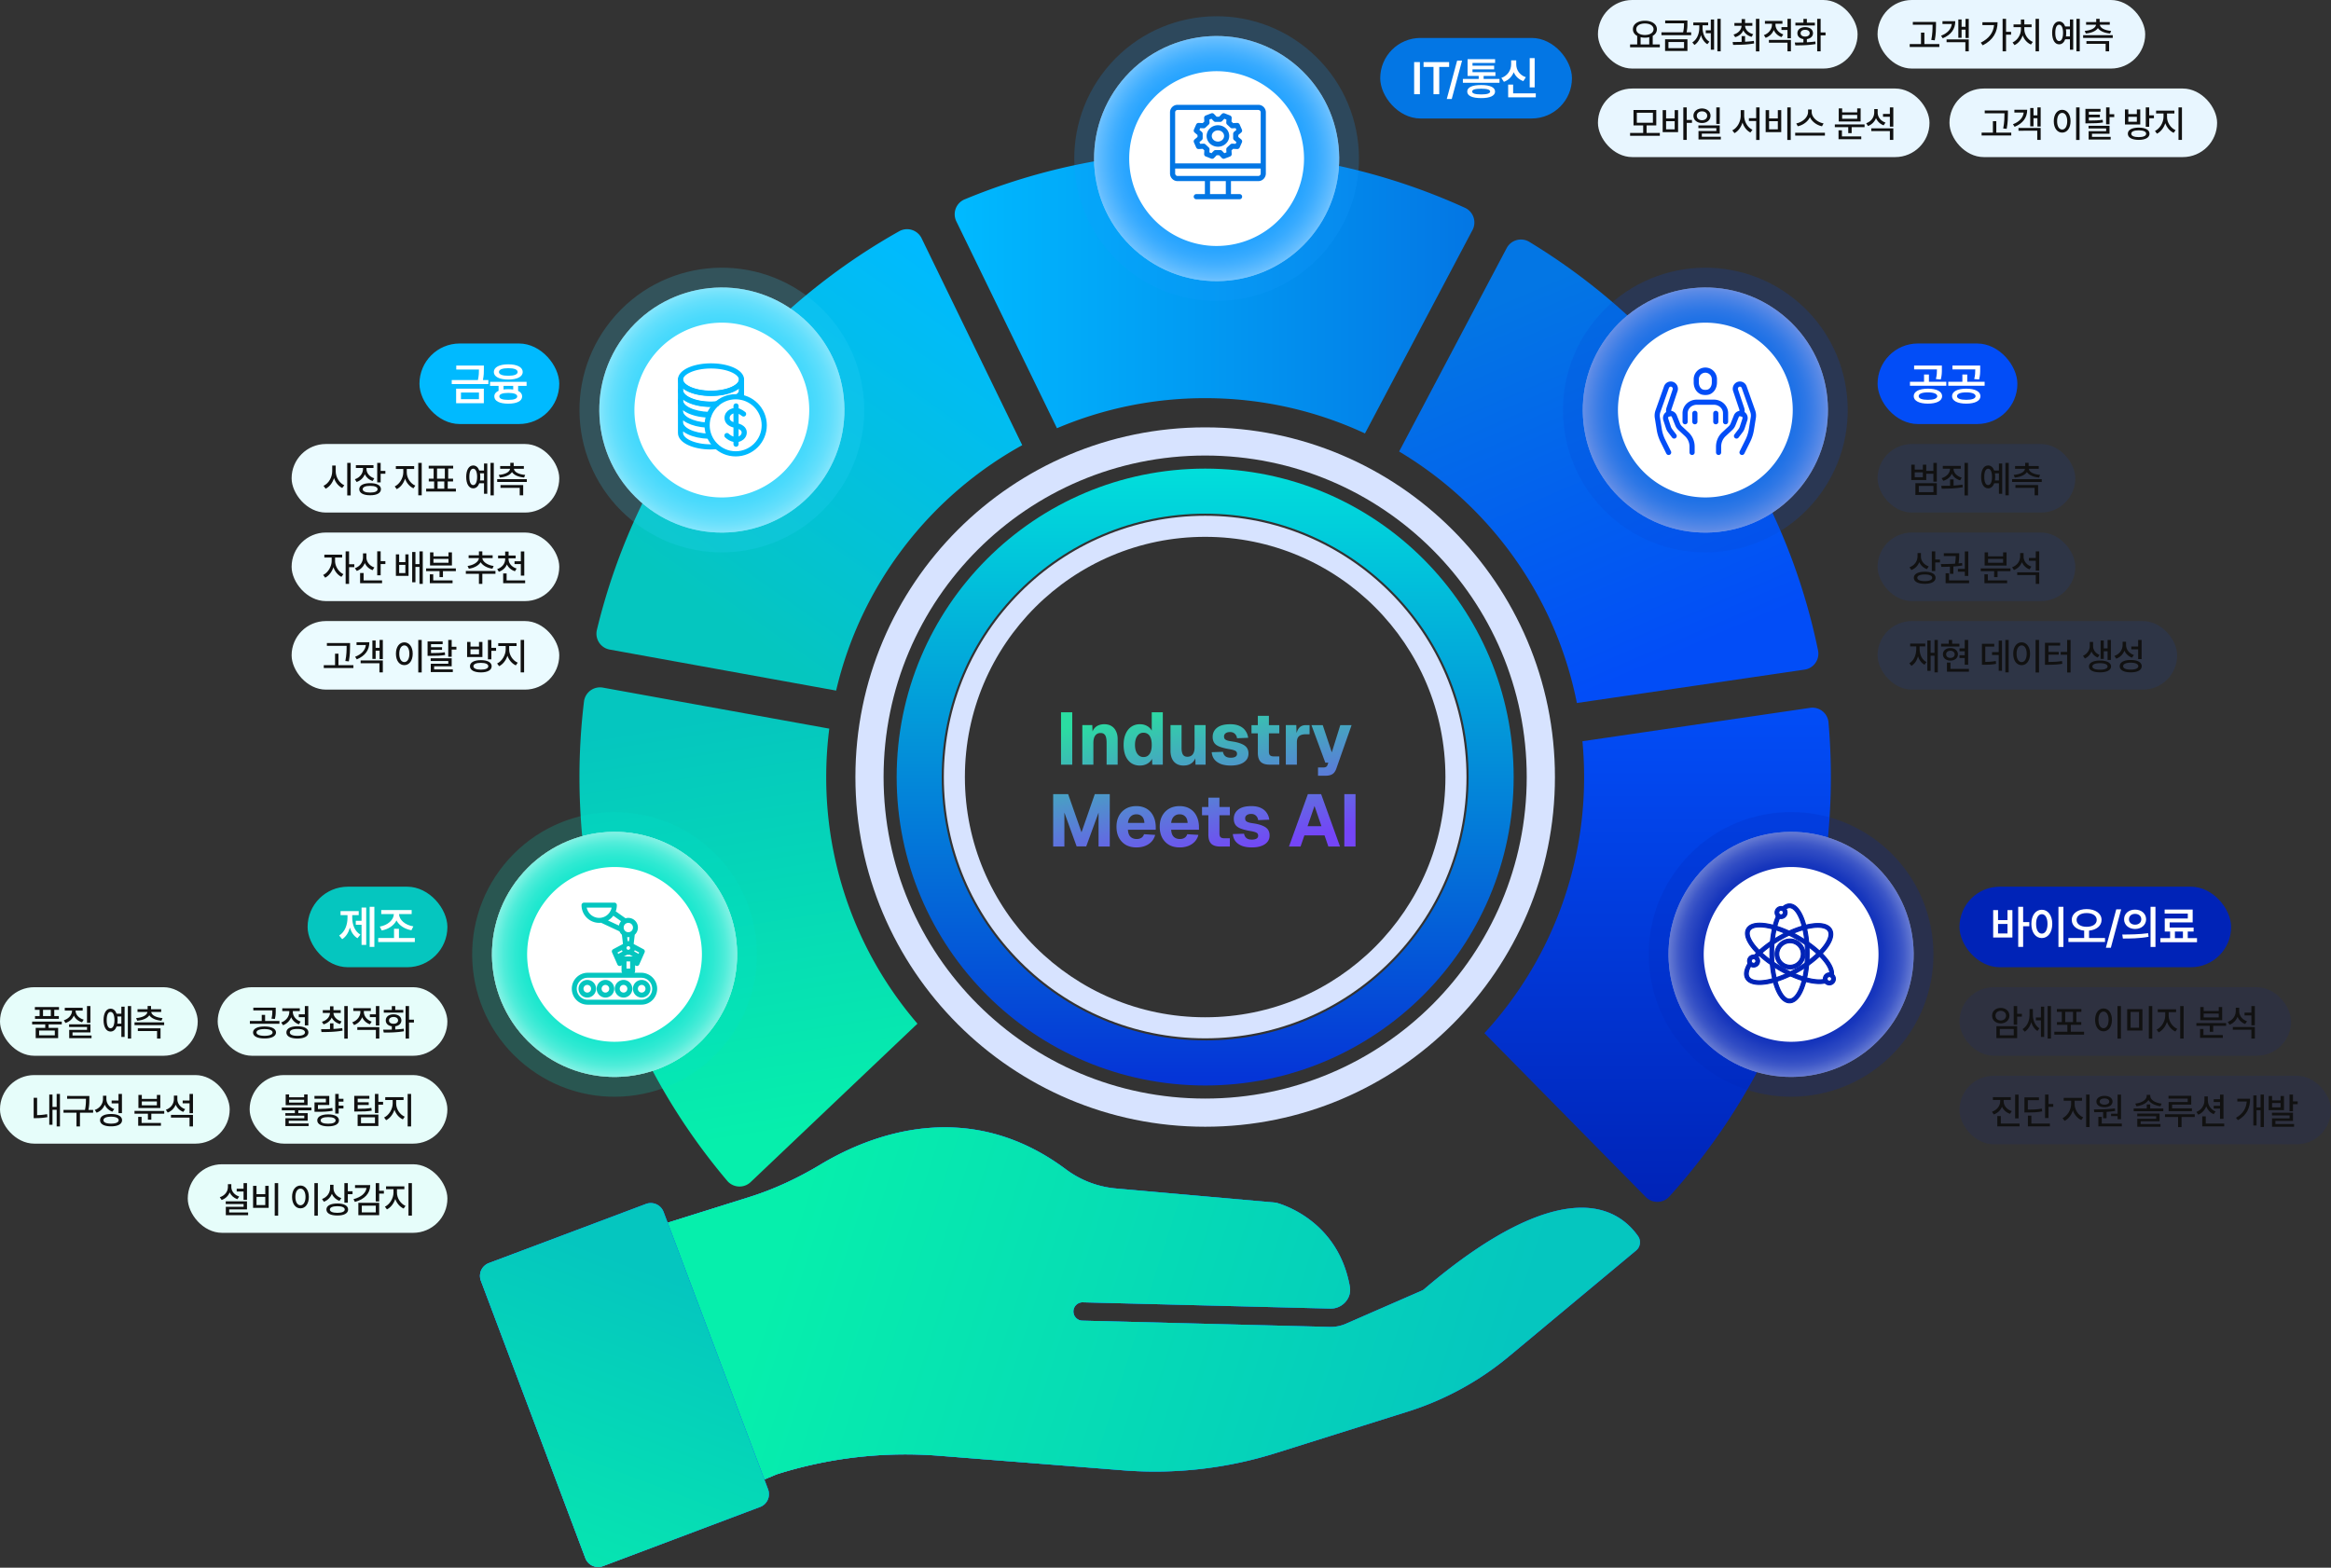 <svg xmlns="http://www.w3.org/2000/svg" width="1167" height="785" fill="none"><rect width="100%" height="100%" fill="#333333" stroke="none"/><path fill="url(#a)" d="M413.638 389.097a191 191 0 0 1 1.539-24.242l-113.342-20.536a8.1 8.1 0 0 0-6.246 1.452 8.07 8.07 0 0 0-3.222 5.543 316 316 0 0 0-2.263 37.799c0 77.04 27.799 147.583 73.944 202.138a8.07 8.07 0 0 0 5.734 2.875 8.08 8.08 0 0 0 6.022-2.209l83.514-79.328a188.98 188.98 0 0 1-45.68-123.492"/><path fill="url(#b)" d="m511.774 222.913-50.385-103.6a8.1 8.1 0 0 0-4.855-4.18 8.08 8.08 0 0 0-6.371.666c-74.862 42.053-130.691 113.973-151.336 199.611a8.08 8.08 0 0 0 3.382 8.631 8.1 8.1 0 0 0 3.031 1.221L418.605 345.8c12.351-52.907 46.84-97.3 93.169-122.887"/><path fill="url(#c)" d="m789.458 352.027 113.988-16.721a8.088 8.088 0 0 0 6.744-6.363 8.1 8.1 0 0 0-.001-3.269c-17.807-86.598-71.357-160.15-144.551-204.566a8.082 8.082 0 0 0-11.339 3.136l-53.831 101.841c45.301 27.049 78.384 72.45 88.99 125.942"/><path fill="url(#d)" d="m906.204 354.449-113.97 16.718q.831 8.853.837 17.93a189.02 189.02 0 0 1-49.907 128.237l80.809 82.085a8.07 8.07 0 0 0 5.929 2.412 8.08 8.08 0 0 0 5.824-2.657c50.269-55.564 80.883-129.246 80.883-210.077q0-13.818-1.177-27.339a8.08 8.08 0 0 0-9.228-7.309"/><path fill="url(#e)" d="M603.354 199.382a189 189 0 0 1 80.01 17.648l53.838-101.854a8.07 8.07 0 0 0 .507-6.382 8.08 8.08 0 0 0-4.295-4.747 314.15 314.15 0 0 0-250.462-4.222 8.08 8.08 0 0 0-4.179 10.99l50.392 103.61a189.1 189.1 0 0 1 74.189-15.043"/><path fill="url(#f)" d="M448.909 389.099c0-85.298 69.147-154.445 154.445-154.445s154.448 69.147 154.448 154.445c0 85.299-69.15 154.445-154.448 154.445s-154.445-69.13-154.445-154.445m154.445 131.88c72.831 0 131.88-59.042 131.88-131.88s-59.042-131.88-131.88-131.88-131.88 59.039-131.88 131.88 59.049 131.861 131.88 131.861z"/><path fill="#D7E3FF" d="M603.354 564.197c-96.705 0-175.099-78.394-175.099-175.099 0-96.706 78.394-175.1 175.099-175.1 96.706 0 175.113 78.394 175.113 175.1S700.06 564.197 603.354 564.197m160.997-175.099c0-88.916-72.081-160.997-160.997-160.997-88.915 0-160.996 72.081-160.996 160.997 0 88.915 72.081 160.996 160.996 160.996s160.997-72.081 160.997-160.996"/><path fill="#D7E3FF" d="M603.354 519.929c-72.252 0-130.826-58.574-130.826-130.829s58.574-130.827 130.826-130.827c72.253 0 130.83 58.574 130.83 130.827 0 72.252-58.574 130.829-130.83 130.829M723.646 389.1c0-66.435-53.857-120.289-120.292-120.289-66.434 0-120.288 53.854-120.288 120.289 0 66.434 53.854 120.291 120.288 120.291 66.435 0 120.292-53.857 120.292-120.291"/><path fill="url(#g)" d="M892.398 157.641c26.337 21.333 30.4 59.973 9.07 86.303-21.33 26.331-59.973 30.384-86.304 9.07-26.33-21.314-30.4-59.973-9.07-86.303 21.331-26.331 59.97-30.404 86.304-9.07" style="mix-blend-mode:multiply"/><path fill="#0546D6" d="M898.632 149.934c30.591 24.775 35.31 69.657 10.534 100.251s-69.654 35.31-100.248 10.537c-30.594-24.772-35.31-69.657-10.537-100.251s69.657-35.31 100.251-10.537" opacity=".2" style="mix-blend-mode:multiply"/><path fill="#0546D6" d="M892.398 157.641c26.337 21.333 30.4 59.973 9.07 86.303-21.33 26.331-59.973 30.384-86.304 9.07-26.33-21.314-30.4-59.973-9.07-86.303 21.331-26.331 59.97-30.404 86.304-9.07" opacity=".5" style="mix-blend-mode:multiply"/><path fill="#fff" d="M881.314 171.325a43.75 43.75 0 0 1 14.413 46.433 43.75 43.75 0 0 1-37.382 31.086 43.757 43.757 0 0 1-38.575-71.054 43.75 43.75 0 0 1 29.433-15.978 43.76 43.76 0 0 1 32.111 9.513"/><path fill="url(#h)" d="M647.712 31.717c26.34 21.333 30.4 59.973 9.073 86.304-21.327 26.33-59.973 30.403-86.304 9.073-26.33-21.331-30.384-59.973-9.073-86.304 21.311-26.33 59.967-30.4 86.304-9.073" style="mix-blend-mode:multiply"/><path fill="#159DFF" d="M653.947 24.018c30.594 24.773 35.31 69.657 10.538 100.248s-69.657 35.311-100.248 10.538-35.311-69.657-10.538-100.248 69.657-35.3 100.248-10.538" opacity=".2" style="mix-blend-mode:multiply"/><path fill="#159DFF" d="M647.712 31.717c26.34 21.333 30.4 59.973 9.073 86.304-21.327 26.33-59.973 30.403-86.304 9.073-26.33-21.331-30.384-59.973-9.073-86.304 21.311-26.33 59.967-30.4 86.304-9.073" opacity=".5" style="mix-blend-mode:multiply"/><path fill="#fff" d="M636.631 45.405a43.758 43.758 0 0 1 .438 67.652 43.76 43.76 0 1 1-.438-67.652"/><path fill="url(#i)" d="M400.003 157.641c26.34 21.333 30.384 59.973 9.073 86.303-21.311 26.331-59.973 30.384-86.304 9.07-26.33-21.314-30.384-59.973-9.073-86.303 21.311-26.331 59.964-30.404 86.304-9.07" style="mix-blend-mode:multiply"/><path fill="#35D6FC" d="M406.24 149.934c30.594 24.775 35.31 69.657 10.538 100.251s-69.658 35.31-100.248 10.537c-30.591-24.772-35.311-69.657-10.538-100.251s69.657-35.31 100.248-10.537" opacity=".2" style="mix-blend-mode:multiply"/><path fill="#35D6FC" d="M400.003 157.641c26.34 21.333 30.384 59.973 9.073 86.303-21.311 26.331-59.973 30.384-86.304 9.07-26.33-21.314-30.384-59.973-9.073-86.303 21.311-26.331 59.964-30.404 86.304-9.07" opacity=".5" style="mix-blend-mode:multiply"/><path fill="#fff" d="M388.924 171.324a43.757 43.757 0 0 1 .438 67.652 43.76 43.76 0 1 1-.438-67.652"/><path fill="#03E5C9" d="M352.519 422.514c30.591 24.776 35.307 69.657 10.534 100.251s-69.657 35.31-100.248 10.534-35.31-69.654-10.538-100.248 69.658-35.31 100.252-10.537" opacity=".2" style="mix-blend-mode:multiply"/><path fill="#03E5C9" d="M346.28 430.214c26.34 21.334 30.403 59.973 9.073 86.304s-59.973 30.403-86.304 9.073-30.4-59.973-9.07-86.304c21.33-26.33 59.964-30.403 86.301-9.073" style="mix-blend-mode:multiply"/><g opacity=".5" style="mix-blend-mode:multiply"><path fill="url(#j)" d="M346.28 430.214c26.34 21.334 30.403 59.973 9.073 86.304s-59.973 30.403-86.304 9.073-30.4-59.973-9.07-86.304c21.33-26.33 59.964-30.403 86.301-9.073"/><path fill="url(#k)" d="M346.28 430.214c26.34 21.334 30.403 59.973 9.073 86.304s-59.973 30.403-86.304 9.073-30.4-59.973-9.07-86.304c21.33-26.33 59.964-30.403 86.301-9.073"/><path fill="url(#l)" d="M346.28 430.214c26.34 21.334 30.403 59.973 9.073 86.304s-59.973 30.403-86.304 9.073-30.4-59.973-9.07-86.304c21.33-26.33 59.964-30.403 86.301-9.073"/></g><path fill="#fff" d="M335.198 443.903a43.75 43.75 0 0 1 14.248 21.03 43.762 43.762 0 0 1-37.218 56.487 43.757 43.757 0 0 1-25.449-81.97 43.755 43.755 0 0 1 48.419 4.453"/><path fill="url(#m)" d="M935.317 430.214c26.337 21.334 30.4 59.973 9.07 86.304s-59.973 30.403-86.304 9.073c-26.33-21.33-30.4-59.973-9.07-86.304 21.331-26.33 59.964-30.403 86.304-9.073" style="mix-blend-mode:multiply"/><path fill="#0023B7" d="M941.552 422.514c30.591 24.776 35.31 69.657 10.534 100.251s-69.654 35.31-100.248 10.534-35.31-69.654-10.537-100.248c24.772-30.594 69.657-35.31 100.251-10.537" opacity=".2" style="mix-blend-mode:multiply"/><path fill="#0023B7" d="M935.317 430.214c26.337 21.334 30.4 59.973 9.07 86.304s-59.973 30.403-86.304 9.073c-26.33-21.33-30.4-59.973-9.07-86.304 21.331-26.33 59.964-30.403 86.304-9.073" opacity=".5" style="mix-blend-mode:multiply"/><path fill="#fff" d="M924.246 443.903a43.76 43.76 0 0 1 14.414 46.433 43.75 43.75 0 0 1-37.382 31.086 43.755 43.755 0 1 1 22.968-77.519"/><path fill="url(#n)" d="M389.075 738.173a213.6 213.6 0 0 1 81.171-9.209l91.977 7.27a202 202 0 0 0 76.82-8.727l65.532-20.597a149.3 149.3 0 0 0 51.036-27.85l63.493-52.894a5.337 5.337 0 0 0 1.034-7.092c-3.837-5.524-10.954-12.431-23.069-13.996-20.858-2.689-49.937 11.297-84.07 40.45a4.5 4.5 0 0 1-1.144.717l-37.47 16.356a18.85 18.85 0 0 1-8.123 1.836h-.485l-123.983-3.139a4.59 4.59 0 0 1 .233-9.176l123.983 3.138a9.8 9.8 0 0 0 4.089-.798l.213-.09a9.8 9.8 0 0 0 3.356-2.525 9.02 9.02 0 0 0 2.127-7.567c-5.857-33.06-34.008-41.287-36.985-42.062l-80.211-7.112a49.06 49.06 0 0 1-25.005-9.613c-49.213-36.703-98.17-17.183-122.972-2.278-11.691 7.024-23.596 12.464-35.378 16.161l-67.595 21.247 50.858 130.36 30.158-12.671c.142-.042.275-.09.41-.139"/><path fill="url(#o)" d="M389.075 738.173a213.6 213.6 0 0 1 81.171-9.209l91.977 7.27a202 202 0 0 0 76.82-8.727l65.532-20.597a149.3 149.3 0 0 0 51.036-27.85l63.493-52.894a5.337 5.337 0 0 0 1.034-7.092c-3.837-5.524-10.954-12.431-23.069-13.996-20.858-2.689-49.937 11.297-84.07 40.45a4.5 4.5 0 0 1-1.144.717l-37.47 16.356a18.85 18.85 0 0 1-8.123 1.836h-.485l-123.983-3.139a4.59 4.59 0 0 1 .233-9.176l123.983 3.138a9.8 9.8 0 0 0 4.089-.798l.213-.09a9.8 9.8 0 0 0 3.356-2.525 9.02 9.02 0 0 0 2.127-7.567c-5.857-33.06-34.008-41.287-36.985-42.062l-80.211-7.112a49.06 49.06 0 0 1-25.005-9.613c-49.213-36.703-98.17-17.183-122.972-2.278-11.691 7.024-23.596 12.464-35.378 16.161l-67.595 21.247 50.858 130.36 30.158-12.671c.142-.042.275-.09.41-.139"/><path fill="url(#p)" d="M389.075 738.173a213.6 213.6 0 0 1 81.171-9.209l91.977 7.27a202 202 0 0 0 76.82-8.727l65.532-20.597a149.3 149.3 0 0 0 51.036-27.85l63.493-52.894a5.337 5.337 0 0 0 1.034-7.092c-3.837-5.524-10.954-12.431-23.069-13.996-20.858-2.689-49.937 11.297-84.07 40.45a4.5 4.5 0 0 1-1.144.717l-37.47 16.356a18.85 18.85 0 0 1-8.123 1.836h-.485l-123.983-3.139a4.59 4.59 0 0 1 .233-9.176l123.983 3.138a9.8 9.8 0 0 0 4.089-.798l.213-.09a9.8 9.8 0 0 0 3.356-2.525 9.02 9.02 0 0 0 2.127-7.567c-5.857-33.06-34.008-41.287-36.985-42.062l-80.211-7.112a49.06 49.06 0 0 1-25.005-9.613c-49.213-36.703-98.17-17.183-122.972-2.278-11.691 7.024-23.596 12.464-35.378 16.161l-67.595 21.247 50.858 130.36 30.158-12.671c.142-.042.275-.09.41-.139"/><path fill="url(#q)" d="m380.533 754.601-78.65 29.618a6.856 6.856 0 0 1-8.827-3.995l-52.313-138.92a6.86 6.86 0 0 1 1.726-7.413 6.9 6.9 0 0 1 2.27-1.411l78.652-29.618a6.84 6.84 0 0 1 5.24.17 6.84 6.84 0 0 1 3.585 3.825l52.315 138.916a6.85 6.85 0 0 1-3.998 8.828"/><path fill="url(#r)" d="m380.533 754.601-78.65 29.618a6.856 6.856 0 0 1-8.827-3.995l-52.313-138.92a6.86 6.86 0 0 1 1.726-7.413 6.9 6.9 0 0 1 2.27-1.411l78.652-29.618a6.84 6.84 0 0 1 5.24.17 6.84 6.84 0 0 1 3.585 3.825l52.315 138.916a6.85 6.85 0 0 1-3.998 8.828"/><path fill="url(#s)" d="m380.533 754.601-78.65 29.618a6.856 6.856 0 0 1-8.827-3.995l-52.313-138.92a6.86 6.86 0 0 1 1.726-7.413 6.9 6.9 0 0 1 2.27-1.411l78.652-29.618a6.84 6.84 0 0 1 5.24.17 6.84 6.84 0 0 1 3.585 3.825l52.315 138.916a6.85 6.85 0 0 1-3.998 8.828"/><mask id="t" width="44" height="52" x="285.682" y="451.398" fill="#000" maskUnits="userSpaceOnUse"><path fill="#fff" d="M285.682 451.398h44v52h-44z"/><path fill-rule="evenodd" d="M315.891 481.003h-2.649v4.409h2.641zm1.66-.834v6.077a.835.835 0 0 1-.83.835h-4.308a.835.835 0 0 1-.83-.835v-6.077a.833.833 0 0 1 .83-.835h4.3a.84.84 0 0 1 .592.242.83.83 0 0 1 .246.593m-14.446 12.603a2.3 2.3 0 0 0-1.29.391 2.33 2.33 0 0 0-.989 2.395c.089.452.31.868.634 1.195a2.307 2.307 0 0 0 3.57-.354 2.342 2.342 0 0 0-.289-2.943 2.3 2.3 0 0 0-1.636-.684m0-1.669a3.97 3.97 0 0 1 2.213.669 4 4 0 0 1 1.47 1.794 4.011 4.011 0 0 1-.857 4.365 3.967 3.967 0 0 1-6.124-.604 4.02 4.02 0 0 1 .491-5.05 3.97 3.97 0 0 1 2.807-1.174m9.075 1.669a2.323 2.323 0 0 0-2.151 1.432 2.34 2.34 0 0 0 .495 2.546 2.313 2.313 0 0 0 3.572-.35c.255-.384.391-.836.391-1.298 0-.616-.243-1.207-.676-1.643a2.3 2.3 0 0 0-1.631-.687m0-1.669a3.97 3.97 0 0 1 2.212.673 4.01 4.01 0 0 1 1.693 4.108 4 4 0 0 1-1.089 2.05 3.97 3.97 0 0 1-4.337.867 4 4 0 0 1-1.786-1.475 4.032 4.032 0 0 1-.367-3.754 3.987 3.987 0 0 1 2.153-2.165 4 4 0 0 1 1.521-.304m-18.151 1.669a2.3 2.3 0 0 0-1.29.391 2.34 2.34 0 0 0-.989 2.395 2.321 2.321 0 0 0 1.822 1.834c.451.09.917.044 1.341-.133a2.335 2.335 0 0 0 1.431-2.157 2.34 2.34 0 0 0-.679-1.646 2.32 2.32 0 0 0-1.636-.684m0-1.669c.787 0 1.556.235 2.21.675a4 4 0 0 1 1.465 1.797 4.02 4.02 0 0 1-.865 4.36 3.97 3.97 0 0 1-4.336.865 4 4 0 0 1-1.785-1.474 4.02 4.02 0 0 1 .497-5.053 3.96 3.96 0 0 1 2.814-1.17m27.227 1.669a2.3 2.3 0 0 0-1.288.394 2.338 2.338 0 0 0 .84 4.226 2.31 2.31 0 0 0 2.379-.994 2.33 2.33 0 0 0 .39-1.296 2.33 2.33 0 0 0-1.433-2.153 2.3 2.3 0 0 0-.888-.177m0-1.669a3.96 3.96 0 0 1 2.211.673 4.012 4.012 0 0 1 .604 6.158 3.963 3.963 0 0 1-6.122-.608 4.017 4.017 0 0 1 .497-5.05 3.97 3.97 0 0 1 2.81-1.173m5.678 3.999c0-1.57-.62-3.075-1.724-4.186a5.88 5.88 0 0 0-4.162-1.735h-26.82a5.87 5.87 0 0 0-4.163 1.735 5.94 5.94 0 0 0-1.724 4.186c0 1.571.62 3.077 1.724 4.187a5.87 5.87 0 0 0 4.163 1.734h26.829a5.87 5.87 0 0 0 4.156-1.738 5.94 5.94 0 0 0 1.721-4.183m1.659 0a7.61 7.61 0 0 1-2.21 5.366 7.53 7.53 0 0 1-5.335 2.224h-26.82c-2.001 0-3.921-.8-5.336-2.223a7.6 7.6 0 0 1-2.21-5.367c0-2.013.795-3.943 2.21-5.367a7.53 7.53 0 0 1 5.336-2.223h26.829a7.53 7.53 0 0 1 5.329 2.228 7.61 7.61 0 0 1 2.207 5.362m-14.023-27.889a2.73 2.73 0 0 0 2.531-1.699 2.77 2.77 0 0 0-.592-3.001 2.721 2.721 0 0 0-2.984-.598 2.74 2.74 0 0 0-1.23 1.014 2.767 2.767 0 0 0 .341 3.475 2.73 2.73 0 0 0 1.934.809m.859 6.467-.013-.012a1.32 1.32 0 0 0-1.707.012 1.336 1.336 0 0 0 .103 2.104 1.315 1.315 0 0 0 1.514 0c.222-.155.391-.375.485-.631a1.34 1.34 0 0 0-.382-1.473m-3.798 1.494c-1.297.689-3 1.598-3 1.598l1.025 2.322.052-.665a.83.83 0 0 1 .441-.676l2.147-1.131a2.96 2.96 0 0 1-.665-1.439zm5.246 1.411 2.213 1.168a.834.834 0 0 1 .446.697l.021.471.954-2.149-2.997-1.598a3 3 0 0 1-.637 1.419zm-1.245-7.839a4.4 4.4 0 0 1-2.107-.002l.352 3.032a2.96 2.96 0 0 1 1.4 0zm-8.673-10.783a8.5 8.5 0 0 1-3.506 2.979l6.742 3.129a4.44 4.44 0 0 1 1.371-2.848zm-.985-1.594a6.8 6.8 0 0 0 .717-2.295H293.26a6.82 6.82 0 0 0 1.802 3.833 6.76 6.76 0 0 0 3.708 2.016 6.74 6.74 0 0 0 4.176-.581 6.8 6.8 0 0 0 3.024-2.955s-.005-.006-.005-.01zm-4.979 5.265a8.404 8.404 0 0 1-6.97-2.416 8.5 8.5 0 0 1-2.473-5.985c0-.221.088-.434.243-.59a.83.83 0 0 1 .587-.245h15.195a.835.835 0 0 1 .83.835 8.6 8.6 0 0 1-.649 3.25l5.356 3.797a4.38 4.38 0 0 1 2.994.035 4.4 4.4 0 0 1 2.277 1.954c.509.9.688 1.95.507 2.968a4.43 4.43 0 0 1-1.501 2.606l-.57 4.901q.126.146.23.308l4.914 2.619a.83.83 0 0 1 .367 1.076l-2.68 6.05a.825.825 0 0 1-1.382.211.84.84 0 0 1-.205-.507l-.172-3.484-2.657-1.402a2.95 2.95 0 0 1-1.276.015l-2.641 1.393-.255 3.505a.837.837 0 0 1-.686.76.83.83 0 0 1-.899-.484l-2.68-6.05a.84.84 0 0 1-.027-.611.83.83 0 0 1 .394-.466l4.915-2.618a3 3 0 0 1 .228-.309l-.571-4.903a4.4 4.4 0 0 1-1.269-1.786z" clip-rule="evenodd"/></mask><path fill="#05C6BF" fill-rule="evenodd" d="M315.891 481.003h-2.649v4.409h2.641zm1.66-.834v6.077a.835.835 0 0 1-.83.835h-4.308a.835.835 0 0 1-.83-.835v-6.077a.833.833 0 0 1 .83-.835h4.3a.84.84 0 0 1 .592.242.83.83 0 0 1 .246.593m-14.446 12.603a2.3 2.3 0 0 0-1.29.391 2.33 2.33 0 0 0-.989 2.395c.089.452.31.868.634 1.195a2.307 2.307 0 0 0 3.57-.354 2.342 2.342 0 0 0-.289-2.943 2.3 2.3 0 0 0-1.636-.684m0-1.669a3.97 3.97 0 0 1 2.213.669 4 4 0 0 1 1.47 1.794 4.011 4.011 0 0 1-.857 4.365 3.967 3.967 0 0 1-6.124-.604 4.02 4.02 0 0 1 .491-5.05 3.97 3.97 0 0 1 2.807-1.174m9.075 1.669a2.323 2.323 0 0 0-2.151 1.432 2.34 2.34 0 0 0 .495 2.546 2.313 2.313 0 0 0 3.572-.35c.255-.384.391-.836.391-1.298 0-.616-.243-1.207-.676-1.643a2.3 2.3 0 0 0-1.631-.687m0-1.669a3.97 3.97 0 0 1 2.212.673 4.01 4.01 0 0 1 1.693 4.108 4 4 0 0 1-1.089 2.05 3.97 3.97 0 0 1-4.337.867 4 4 0 0 1-1.786-1.475 4.032 4.032 0 0 1-.367-3.754 3.987 3.987 0 0 1 2.153-2.165 4 4 0 0 1 1.521-.304m-18.151 1.669a2.3 2.3 0 0 0-1.29.391 2.34 2.34 0 0 0-.989 2.395 2.321 2.321 0 0 0 1.822 1.834c.451.09.917.044 1.341-.133a2.335 2.335 0 0 0 1.431-2.157 2.34 2.34 0 0 0-.679-1.646 2.32 2.32 0 0 0-1.636-.684m0-1.669c.787 0 1.556.235 2.21.675a4 4 0 0 1 1.465 1.797 4.02 4.02 0 0 1-.865 4.36 3.97 3.97 0 0 1-4.336.865 4 4 0 0 1-1.785-1.474 4.02 4.02 0 0 1 .497-5.053 3.96 3.96 0 0 1 2.814-1.17m27.227 1.669a2.3 2.3 0 0 0-1.288.394 2.338 2.338 0 0 0 .84 4.226 2.31 2.31 0 0 0 2.379-.994 2.33 2.33 0 0 0 .39-1.296 2.33 2.33 0 0 0-1.433-2.153 2.3 2.3 0 0 0-.888-.177m0-1.669a3.96 3.96 0 0 1 2.211.673 4.012 4.012 0 0 1 .604 6.158 3.963 3.963 0 0 1-6.122-.608 4.017 4.017 0 0 1 .497-5.05 3.97 3.97 0 0 1 2.81-1.173m5.678 3.999c0-1.57-.62-3.075-1.724-4.186a5.88 5.88 0 0 0-4.162-1.735h-26.82a5.87 5.87 0 0 0-4.163 1.735 5.94 5.94 0 0 0-1.724 4.186c0 1.571.62 3.077 1.724 4.187a5.87 5.87 0 0 0 4.163 1.734h26.829a5.87 5.87 0 0 0 4.156-1.738 5.94 5.94 0 0 0 1.721-4.183m1.659 0a7.61 7.61 0 0 1-2.21 5.366 7.53 7.53 0 0 1-5.335 2.224h-26.82c-2.001 0-3.921-.8-5.336-2.223a7.6 7.6 0 0 1-2.21-5.367c0-2.013.795-3.943 2.21-5.367a7.53 7.53 0 0 1 5.336-2.223h26.829a7.53 7.53 0 0 1 5.329 2.228 7.61 7.61 0 0 1 2.207 5.362m-14.023-27.889a2.73 2.73 0 0 0 2.531-1.699 2.77 2.77 0 0 0-.592-3.001 2.721 2.721 0 0 0-2.984-.598 2.74 2.74 0 0 0-1.23 1.014 2.767 2.767 0 0 0 .341 3.475 2.73 2.73 0 0 0 1.934.809m.859 6.467-.013-.012a1.32 1.32 0 0 0-1.707.012 1.336 1.336 0 0 0 .103 2.104 1.315 1.315 0 0 0 1.514 0c.222-.155.391-.375.485-.631a1.34 1.34 0 0 0-.382-1.473m-3.798 1.494c-1.297.689-3 1.598-3 1.598l1.025 2.322.052-.665a.83.83 0 0 1 .441-.676l2.147-1.131a2.96 2.96 0 0 1-.665-1.439zm5.246 1.411 2.213 1.168a.834.834 0 0 1 .446.697l.021.471.954-2.149-2.997-1.598a3 3 0 0 1-.637 1.419zm-1.245-7.839a4.4 4.4 0 0 1-2.107-.002l.352 3.032a2.96 2.96 0 0 1 1.4 0zm-8.673-10.783a8.5 8.5 0 0 1-3.506 2.979l6.742 3.129a4.44 4.44 0 0 1 1.371-2.848zm-.985-1.594a6.8 6.8 0 0 0 .717-2.295H293.26a6.82 6.82 0 0 0 1.802 3.833 6.76 6.76 0 0 0 3.708 2.016 6.74 6.74 0 0 0 4.176-.581 6.8 6.8 0 0 0 3.024-2.955s-.005-.006-.005-.01zm-4.979 5.265a8.404 8.404 0 0 1-6.97-2.416 8.5 8.5 0 0 1-2.473-5.985c0-.221.088-.434.243-.59a.83.83 0 0 1 .587-.245h15.195a.835.835 0 0 1 .83.835 8.6 8.6 0 0 1-.649 3.25l5.356 3.797a4.38 4.38 0 0 1 2.994.035 4.4 4.4 0 0 1 2.277 1.954c.509.9.688 1.95.507 2.968a4.43 4.43 0 0 1-1.501 2.606l-.57 4.901q.126.146.23.308l4.914 2.619a.83.83 0 0 1 .367 1.076l-2.68 6.05a.825.825 0 0 1-1.382.211.84.84 0 0 1-.205-.507l-.172-3.484-2.657-1.402a2.95 2.95 0 0 1-1.276.015l-2.641 1.393-.255 3.505a.837.837 0 0 1-.686.76.83.83 0 0 1-.899-.484l-2.68-6.05a.84.84 0 0 1-.027-.611.83.83 0 0 1 .394-.466l4.915-2.618a3 3 0 0 1 .228-.309l-.571-4.903a4.4 4.4 0 0 1-1.269-1.786z" clip-rule="evenodd"/><path stroke="#05C6BF" stroke-width=".826" d="M315.891 481.003h-2.649v4.409h2.641zm1.66-.834v6.077a.835.835 0 0 1-.83.835h-4.308a.835.835 0 0 1-.83-.835v-6.077a.833.833 0 0 1 .83-.835h4.3a.84.84 0 0 1 .592.242.83.83 0 0 1 .246.593Zm-14.446 12.603a2.3 2.3 0 0 0-1.29.391 2.33 2.33 0 0 0-.989 2.395c.089.452.31.868.634 1.195a2.307 2.307 0 0 0 3.57-.354 2.342 2.342 0 0 0-.289-2.943 2.3 2.3 0 0 0-1.636-.684Zm0-1.669a3.97 3.97 0 0 1 2.213.669 4 4 0 0 1 1.47 1.794 4.011 4.011 0 0 1-.857 4.365 3.967 3.967 0 0 1-6.124-.604 4.02 4.02 0 0 1 .491-5.05 3.97 3.97 0 0 1 2.807-1.174Zm9.075 1.669a2.323 2.323 0 0 0-2.151 1.432 2.34 2.34 0 0 0 .495 2.546 2.313 2.313 0 0 0 3.572-.35c.255-.384.391-.836.391-1.298 0-.616-.243-1.207-.676-1.643a2.3 2.3 0 0 0-1.631-.687Zm0-1.669a3.97 3.97 0 0 1 2.212.673 4.01 4.01 0 0 1 1.693 4.108 4 4 0 0 1-1.089 2.05 3.97 3.97 0 0 1-4.337.867 4 4 0 0 1-1.786-1.475 4.032 4.032 0 0 1-.367-3.754 3.987 3.987 0 0 1 2.153-2.165 4 4 0 0 1 1.521-.304Zm-18.151 1.669a2.3 2.3 0 0 0-1.29.391 2.34 2.34 0 0 0-.989 2.395 2.321 2.321 0 0 0 1.822 1.834c.451.09.917.044 1.341-.133a2.335 2.335 0 0 0 1.431-2.157 2.34 2.34 0 0 0-.679-1.646 2.32 2.32 0 0 0-1.636-.684Zm0-1.669c.787 0 1.556.235 2.21.675a4 4 0 0 1 1.465 1.797 4.02 4.02 0 0 1-.865 4.36 3.97 3.97 0 0 1-4.336.865 4 4 0 0 1-1.785-1.474 4.02 4.02 0 0 1 .497-5.053 3.96 3.96 0 0 1 2.814-1.17Zm27.227 1.669a2.3 2.3 0 0 0-1.288.394 2.338 2.338 0 0 0 .84 4.226 2.31 2.31 0 0 0 2.379-.994 2.33 2.33 0 0 0 .39-1.296 2.33 2.33 0 0 0-1.433-2.153 2.3 2.3 0 0 0-.888-.177Zm0-1.669a3.96 3.96 0 0 1 2.211.673 4.012 4.012 0 0 1 .604 6.158 3.963 3.963 0 0 1-6.122-.608 4.017 4.017 0 0 1 .497-5.05 3.97 3.97 0 0 1 2.81-1.173Zm5.678 3.999c0-1.57-.62-3.075-1.724-4.186a5.88 5.88 0 0 0-4.162-1.735h-26.82a5.87 5.87 0 0 0-4.163 1.735 5.94 5.94 0 0 0-1.724 4.186c0 1.571.62 3.077 1.724 4.187a5.87 5.87 0 0 0 4.163 1.734h26.829a5.87 5.87 0 0 0 4.156-1.738 5.94 5.94 0 0 0 1.721-4.183Zm1.659 0a7.61 7.61 0 0 1-2.21 5.366 7.53 7.53 0 0 1-5.335 2.224h-26.82c-2.001 0-3.921-.8-5.336-2.223a7.6 7.6 0 0 1-2.21-5.367c0-2.013.795-3.943 2.21-5.367a7.53 7.53 0 0 1 5.336-2.223h26.829a7.53 7.53 0 0 1 5.329 2.228 7.61 7.61 0 0 1 2.207 5.362Zm-14.023-27.889a2.73 2.73 0 0 0 2.531-1.699 2.77 2.77 0 0 0-.592-3.001 2.721 2.721 0 0 0-2.984-.598 2.74 2.74 0 0 0-1.23 1.014 2.767 2.767 0 0 0 .341 3.475 2.73 2.73 0 0 0 1.934.809Zm.859 6.467-.013-.012a1.32 1.32 0 0 0-1.707.012 1.336 1.336 0 0 0 .103 2.104 1.315 1.315 0 0 0 1.514 0c.222-.155.391-.375.485-.631a1.34 1.34 0 0 0-.382-1.473Zm-3.798 1.494c-1.297.689-3 1.598-3 1.598l1.025 2.322.052-.665a.83.83 0 0 1 .441-.676l2.147-1.131a2.96 2.96 0 0 1-.665-1.439zm5.246 1.411 2.213 1.168a.834.834 0 0 1 .446.697l.021.471.954-2.149-2.997-1.598a3 3 0 0 1-.637 1.419zm-1.245-7.839a4.4 4.4 0 0 1-2.107-.002l.352 3.032a2.96 2.96 0 0 1 1.4 0zm-8.673-10.783a8.5 8.5 0 0 1-3.506 2.979l6.742 3.129a4.44 4.44 0 0 1 1.371-2.848zm-.985-1.594a6.8 6.8 0 0 0 .717-2.295H293.26a6.82 6.82 0 0 0 1.802 3.833 6.76 6.76 0 0 0 3.708 2.016 6.74 6.74 0 0 0 4.176-.581 6.8 6.8 0 0 0 3.024-2.955s-.005-.006-.005-.01zm-4.979 5.265a8.404 8.404 0 0 1-6.97-2.416 8.5 8.5 0 0 1-2.473-5.985c0-.221.088-.434.243-.59a.83.83 0 0 1 .587-.245h15.195a.835.835 0 0 1 .83.835 8.6 8.6 0 0 1-.649 3.25l5.356 3.797a4.38 4.38 0 0 1 2.994.035 4.4 4.4 0 0 1 2.277 1.954c.509.9.688 1.95.507 2.968a4.43 4.43 0 0 1-1.501 2.606l-.57 4.901q.126.146.23.308l4.914 2.619a.83.83 0 0 1 .367 1.076l-2.68 6.05a.825.825 0 0 1-1.382.211.84.84 0 0 1-.205-.507l-.172-3.484-2.657-1.402a2.95 2.95 0 0 1-1.276.015l-2.641 1.393-.255 3.505a.837.837 0 0 1-.686.76.83.83 0 0 1-.899-.484l-2.68-6.05a.84.84 0 0 1-.027-.611.83.83 0 0 1 .394-.466l4.915-2.618a3 3 0 0 1 .228-.309l-.571-4.903a4.4 4.4 0 0 1-1.269-1.786z" clip-rule="evenodd" mask="url(#t)"/><path stroke="#00BAFF" stroke-linecap="round" stroke-linejoin="round" stroke-width="2.582" d="M340.701 206.012v5.466M354.915 218.425c-7.934-.211-14.214-3.239-14.214-6.948v5.343c0 3.842 6.76 6.956 15.099 6.956.91 0 1.802-.036 2.667-.107M354.823 207.524c-7.882-.211-14.122-3.254-14.122-6.979v5.369c0 3.56 5.719 6.499 13.113 6.931"/><path stroke="#00BAFF" stroke-linecap="round" stroke-linejoin="round" stroke-width="2.582" d="M358.467 202.385a33 33 0 0 1-2.667.108c-8.339 0-15.099-3.116-15.099-6.96v5.347c0 3.708 6.286 6.738 14.214 6.953M371.222 198.722v-3.189c0 1.06-.659 2.059-1.823 2.939M355.962 196.901c8.428 0 15.261-3.06 15.261-6.833s-6.833-6.834-15.261-6.834-15.261 3.06-15.261 6.834 6.833 6.833 15.261 6.833"/><path stroke="#00BAFF" stroke-linecap="round" stroke-linejoin="round" stroke-width="2.582" d="M371.223 195.41v-5.344c0 3.842-6.834 6.956-15.262 6.956s-15.26-3.114-15.26-6.956v5.344c0 3.842 6.832 6.956 15.26 6.956.974 0 1.926-.04 2.848-.12"/><path stroke="#00BAFF" stroke-linecap="round" stroke-linejoin="round" stroke-width="2.582" d="M368.315 227.25c7.895 0 14.296-6.4 14.296-14.296s-6.401-14.296-14.296-14.296c-7.896 0-14.296 6.401-14.296 14.296 0 7.896 6.4 14.296 14.296 14.296"/><path stroke="#00BAFF" stroke-linecap="round" stroke-linejoin="round" stroke-width="2.582" d="M363.935 218.106c1.977 1.867 5.131 2.947 7.434.978.766-.659 1.221-1.532 1.221-2.489s-.418-1.681-1.166-2.277c-1.789-1.427-4.342-1.12-6.159-2.533-.766-.595-1.258-1.425-1.258-2.489 0-2.896 3.426-4.401 5.816-3.464.861.339 1.707.893 2.44 1.464M368.489 203.277v19.133"/><path stroke="#024DF7" stroke-linecap="round" stroke-linejoin="round" stroke-width="2.582" d="M850.556 186.681a4.5 4.5 0 0 1 2.325-1.262 4.48 4.48 0 0 1 2.624.262 4.56 4.56 0 0 1 2.038 1.699c.498.759.764 1.65.763 2.562v1.53c0 1.765-.689 3.24-1.658 4.055-.648.545-1.306.979-2.88.979s-2.233-.434-2.884-.974c-.969-.815-1.658-2.29-1.658-4.055v-1.535a4.595 4.595 0 0 1 1.33-3.261M863.895 211.174v-4.272c0-.813-.191-1.617-.56-2.352a5.6 5.6 0 0 0-2.155-2.299 6.1 6.1 0 0 0-3.127-.856h-8.574a6.1 6.1 0 0 0-3.126.856 5.6 5.6 0 0 0-2.156 2.299 5.25 5.25 0 0 0-.559 2.352v4.272M859.005 206.984v4.192M848.526 206.984v4.192M847.13 226.543v-2.932a8.5 8.5 0 0 0-.695-3.362 8.4 8.4 0 0 0-1.968-2.792l-3.304-3.08a5.1 5.1 0 0 1-1.264-1.85l-1.638-4.093a2.32 2.32 0 0 0-1.136-1.225 2.263 2.263 0 0 0-2.446.317 2.34 2.34 0 0 0-.814 1.607c-.023.309.014.62.111.915l1.303 3.981c.193.589.481 1.14.854 1.63l2.023 2.668"/><path stroke="#024DF7" stroke-linecap="round" stroke-linejoin="round" stroke-width="2.582" d="m835.39 226.542-2.884-5.815a19.8 19.8 0 0 1-1.805-5.65l-.957-5.987a6.55 6.55 0 0 1 .318-3.244l4.259-12c.109-.299.275-.572.489-.802s.47-.415.754-.54.59-.19.899-.19c.309.001.614.065.898.191.527.233.95.662 1.185 1.202s.266 1.151.086 1.713l-3.063 9.142a3.46 3.46 0 0 0-.088 1.889l.191.815M860.401 226.543v-2.932a8.5 8.5 0 0 1 .696-3.362 8.3 8.3 0 0 1 1.967-2.792l3.305-3.08a5.1 5.1 0 0 0 1.264-1.85l1.638-4.093c.215-.538.62-.975 1.136-1.225a2.263 2.263 0 0 1 2.446.317c.234.199.427.444.566.719a2.37 2.37 0 0 1 .137 1.803l-1.304 3.981a5.5 5.5 0 0 1-.853 1.63l-2.024 2.668"/><path stroke="#024DF7" stroke-linecap="round" stroke-linejoin="round" stroke-width="2.582" d="m872.137 226.542 2.887-5.814a19.8 19.8 0 0 0 1.806-5.65l.958-5.986a6.55 6.55 0 0 0-.318-3.244l-4.255-11.999a2.316 2.316 0 0 0-1.247-1.346 2.225 2.225 0 0 0-1.804.005 2.32 2.32 0 0 0-1.18 1.204 2.44 2.44 0 0 0-.083 1.711l3.071 9.141a3.47 3.47 0 0 1 .089 1.89l-.192.814"/><path fill="#0023B7" stroke="#0023B7" stroke-width=".516" d="M911.932 462.546c-2.348-.296-5.334.022-8.792.959h-.002a49.7 49.7 0 0 0-7.826 2.899h.001a62 62 0 0 0-4.883 2.541 66 66 0 0 0-3.686 2.295l-.001.001-.308.208-.001.001a52 52 0 0 0-6.325 5.047l-.001.001a39 39 0 0 0-2.124 2.166l-.174.193.194.173 1.008.895.191.17.172-.191a36 36 0 0 1 2.018-2.057 50 50 0 0 1 6.384-5.061l.001-.001.288-.194a61 61 0 0 1 3.281-2.033 60 60 0 0 1 4.737-2.465l.001-.001a48 48 0 0 1 7.528-2.791v-.001c3.013-.816 5.644-1.116 7.675-.934 2.042.183 3.414.847 4.015 1.891s.489 2.561-.37 4.416c-.856 1.845-2.427 3.967-4.634 6.163h.001a48 48 0 0 1-6.253 5.178l-.001.001a61 61 0 0 1-4.448 2.83 60 60 0 0 1-3.665 1.954h-.001a50 50 0 0 1-7.649 3.039c-3.264.974-6.113 1.379-8.308 1.244-2.209-.136-3.688-.812-4.329-1.923l-.07-.129c-.33-.655-.401-1.488-.191-2.479.224-1.058.766-2.276 1.629-3.605l.14-.217-.216-.14-1.128-.733-.216-.14-.141.216c-2.016 3.106-2.601 5.871-1.528 7.958l.109.2c1.117 1.927 3.566 2.862 6.839 2.862 2.261 0 4.949-.443 7.941-1.336l.001-.001a52 52 0 0 0 7.94-3.145v-.001a63 63 0 0 0 7.253-4.169l1.117-.762a49.4 49.4 0 0 0 6.5-5.386l.001-.001c2.533-2.521 4.298-4.943 5.213-7.121.915-2.177.992-4.143.089-5.708-.904-1.565-2.649-2.48-4.996-2.776Z"/><path fill="#0023B7" stroke="#0023B7" stroke-width=".516" d="M895.918 452.635c-1.377 0-2.675.642-3.855 1.859l-.179.186.184.179.966.942.185.18.18-.186c.853-.88 1.701-1.294 2.519-1.294 1.19 0 2.436.894 3.598 2.658 1.153 1.752 2.183 4.301 2.953 7.468l-.001.001a50 50 0 0 1 1.215 7.825v.002l.257-.021-.256.021c.133 1.606.195 3.267.195 4.945 0 1.347-.042 2.687-.126 3.999l-.098 1.303v.001a50 50 0 0 1-1.174 7.415l-.146.59c-.751 2.912-1.725 5.268-2.809 6.919-1.164 1.773-2.414 2.672-3.608 2.672-1.163 0-2.387-.865-3.534-2.57-1.14-1.695-2.164-4.162-2.939-7.227a50 50 0 0 1-1.297-8.159l-.001-.002a60 60 0 0 1-.193-4.944c0-1.791.075-3.573.224-5.295v-.001c.205-2.5.597-4.98 1.173-7.421.525-2.176 1.176-4.081 1.93-5.662l.111-.234-.233-.111-1.21-.578-.233-.112-.112.233c-.714 1.492-1.332 3.231-1.846 5.18l-.214.848v.001a52 52 0 0 0-1.217 7.702l-.054.669a65 65 0 0 0-.176 4.787c0 1.721.068 3.433.2 5.091a52 52 0 0 0 1.35 8.465l.001.001c.886 3.511 2.068 6.296 3.463 8.209s3.028 2.985 4.81 2.985c1.87 0 3.622-1.216 5.088-3.399 1.338-1.995 2.471-4.834 3.285-8.205v-.001a52 52 0 0 0 1.216-7.693l.1-1.342a65 65 0 0 0-.072-9.213 52 52 0 0 0-1.261-8.116v-.001c-.811-3.356-1.949-6.183-3.284-8.166l-.277-.397c-1.405-1.923-3.052-2.986-4.798-2.986Z"/><path fill="#0023B7" stroke="#0023B7" stroke-width=".516" d="m880.428 462.288-.456.024-.485.042c-2.378.252-4.128 1.148-5.004 2.663-.896 1.55-.779 3.511.192 5.685.971 2.176 2.812 4.605 5.437 7.143l.001.001a51 51 0 0 0 6.301 5.134l-.001.001.29.202.002.001a66 66 0 0 0 4.31 2.719h.001c1.637.945 3.3 1.811 4.943 2.576a52 52 0 0 0 7.17 2.747h.002c2.88.847 5.521 1.283 7.733 1.283 1.304 0 2.467-.151 3.441-.462l.244-.078-.077-.245-.404-1.282-.077-.247-.247.078c-2.225.706-5.802.429-10.094-.835a50 50 0 0 1-6.912-2.647h-.002a61 61 0 0 1-4.798-2.502 62 62 0 0 1-3.99-2.507l-.197-.135a49.6 49.6 0 0 1-6.355-5.141c-2.289-2.213-3.931-4.344-4.839-6.188-.915-1.856-1.055-3.357-.47-4.37.597-1.034 2.001-1.667 4.118-1.789 2.103-.121 4.839.268 7.981 1.195h-.001a50 50 0 0 1 7.111 2.739l.001-.001.133.064.001.001a62 62 0 0 1 3.358 1.721l1.107.624a61 61 0 0 1 4.182 2.641l.002.001a50 50 0 0 1 6.233 5.024c2.084 1.996 3.653 3.938 4.629 5.669.982 1.74 1.342 3.225 1.08 4.329l-.059.251.251.06 1.307.313.251.061.061-.252c.37-1.543-.046-3.389-1.11-5.382-1.067-1.998-2.799-4.174-5.116-6.394l-.001-.001a52 52 0 0 0-6.464-5.212 63 63 0 0 0-4.308-2.72l-1.175-.661a63 63 0 0 0-3.564-1.819l-.132-.063-.002-.001a52 52 0 0 0-7.239-2.777h-.001c-3.119-.92-5.975-1.362-8.293-1.281Z"/><path fill="#0023B7" stroke="#0023B7" stroke-width=".516" d="M897.637 470.347a7.5 7.5 0 0 0-8.963 7.355l.01.372a7.508 7.508 0 0 0 7.487 7.127h.001a7.5 7.5 0 0 0 6.929-4.628 7.51 7.51 0 0 0-1.624-8.174 7.5 7.5 0 0 0-3.84-2.052Zm-1.256 1.722a5.64 5.64 0 0 1 5.001 3.476 5.63 5.63 0 0 1-1.222 6.145 5.63 5.63 0 0 1-2.888 1.543 5.642 5.642 0 0 1-6.737-5.531l.007-.279a5.646 5.646 0 0 1 5.63-5.358zM916.446 487.212a3.013 3.013 0 0 0-3.599 2.954l.014.298a3.021 3.021 0 0 0 2.995 2.714h.001a3.012 3.012 0 0 0 .589-5.966Zm-.523 1.803a1.145 1.145 0 0 1 1.064 1.37 1.15 1.15 0 0 1-.904.904 1.16 1.16 0 0 1-1.182-.489 1.15 1.15 0 0 1-.194-.638l.007-.113a1.149 1.149 0 0 1 1.143-1.034zM892.278 453.989a3.013 3.013 0 0 0-3.598 2.955v.001a3.013 3.013 0 0 0 3.009 3.01h.001a3.012 3.012 0 0 0 .588-5.966Zm-.588 1.805a1.15 1.15 0 0 1 1.065.71 1.15 1.15 0 0 1-.249 1.254 1.15 1.15 0 0 1-1.966-.814v-.001a1.15 1.15 0 0 1 1.03-1.149zM878.515 478.272a3.02 3.02 0 0 0-3.092 1.282 3 3 0 0 0-.507 1.674v.001a3.01 3.01 0 0 0 3.012 3.009 3.01 3.01 0 0 0 2.783-1.859 3.013 3.013 0 0 0-2.196-4.107Zm-.418 1.818a1.152 1.152 0 0 1 .644 1.952 1.15 1.15 0 0 1-1.254.249 1.15 1.15 0 0 1-.711-1.062l.006-.115a1.155 1.155 0 0 1 1.146-1.037z"/><path stroke="#0376E4" stroke-linecap="round" stroke-linejoin="round" stroke-width="2.582" d="M618.659 69.176v-2.177l1.906-1.608-1.131-2.553-2.563.122-1.658-1.54.133-2.399-2.729-1.056-1.721 1.781h-2.327l-1.719-1.781-2.729 1.056.131 2.4-1.645 1.539-2.565-.122-1.121 2.562 1.906 1.609v2.177l-1.906 1.61c.565 1.274.568 1.278 1.131 2.553l2.565-.122 1.645 1.539-.131 2.398 2.729 1.058 1.72-1.783h2.326l1.722 1.783 2.728-1.058-.132-2.398 1.657-1.539 2.563.122c.566-1.275.566-1.28 1.131-2.553zm-8.909 3c-.864 0-1.709-.239-2.428-.687a4.16 4.16 0 0 1-1.61-1.835 3.85 3.85 0 0 1-.25-2.362 4 4 0 0 1 1.196-2.093 4.47 4.47 0 0 1 2.237-1.12 4.65 4.65 0 0 1 2.525.233 4.3 4.3 0 0 1 1.961 1.505c.48.673.736 1.463.736 2.272a3.9 3.9 0 0 1-.33 1.567c-.22.497-.542.95-.948 1.33s-.889.682-1.42.887a4.6 4.6 0 0 1-1.675.311z"/><path stroke="#0376E4" stroke-linecap="round" stroke-linejoin="round" stroke-width="2.582" d="M589.53 53.775h40.436c.659 0 1.291.26 1.756.722s.728 1.088.728 1.742v26.874h-45.404V56.24c0-.654.262-1.28.727-1.742a2.5 2.5 0 0 1 1.757-.722M587.046 83.113h45.404v3.721c0 .68-.262 1.333-.728 1.814a2.44 2.44 0 0 1-1.756.752H589.53c-.659 0-1.291-.27-1.757-.752a2.6 2.6 0 0 1-.727-1.814zM614.987 89.4h-10.478v9.081h10.478zM598.921 98.48h21.654"/><rect width="69.989" height="40.33" x="210" y="172" fill="#00BAFF" rx="20.165"/><path fill="#fff" d="M242.249 183.054v1.554c.012 1.564.012 3.34-.488 5.703h2.73v1.997H226.16v-1.997h13.105c.477-2.175.521-3.817.521-5.282h-11.362v-1.975zm-13.892 18.842v-7.257h13.87v7.257zm2.419-1.998h9.01v-3.329h-9.01zm32.856-8.699v2.019h-4.238v2.508c1.298.621 2.008 1.554 2.019 2.774-.011 2.33-2.63 3.629-6.946 3.64-4.383-.011-6.991-1.31-6.991-3.64 0-1.254.755-2.208 2.131-2.818v-2.464h-4.261v-2.019zm-16.4-4.927c0-2.397 2.807-3.85 7.235-3.839 4.416-.011 7.223 1.442 7.235 3.839-.012 2.375-2.819 3.784-7.235 3.795-4.428-.011-7.235-1.42-7.235-3.795m2.574 0c-.022 1.232 1.731 1.898 4.661 1.886 2.929.012 4.682-.654 4.682-1.886 0-1.243-1.753-1.908-4.682-1.908s-4.683.665-4.661 1.908m.178 12.228c-.011 1.154 1.565 1.742 4.483 1.731 2.874.011 4.461-.577 4.483-1.731-.022-1.143-1.609-1.742-4.483-1.753-2.918.011-4.494.61-4.483 1.753m2.108-3.473c.721-.1 1.509-.144 2.375-.144.899 0 1.72.055 2.463.155v-1.82h-4.838z"/><rect width="69.989" height="40.33" x="154" y="444" fill="#05C6BF" rx="20.165"/><path fill="#fff" d="M187.426 454.078v20.062h-2.353v-20.062zm-17.621 14.358c2.896-1.764 4.172-5.381 4.172-8.877v-1.331h-3.484v-1.998h9.099v1.998h-3.24v1.331c0 3.385 1.209 6.78 4.083 8.433l-1.465 1.82c-1.853-1.098-3.084-3.007-3.783-5.293-.711 2.475-1.987 4.583-3.873 5.759zm8.322-5.37v-1.998h2.885v-6.613h2.33v18.708h-2.33v-10.097zm29.55 6.635v2.02h-18.331v-2.02h7.922v-4.616h2.464v4.616zm-17.532-5.725c3.994-.666 6.968-3.374 7.035-6.259h-6.303v-2.019h15.224v2.019h-6.325c.078 2.885 3.052 5.526 7.168 6.148l-.976 1.953c-3.384-.611-6.17-2.408-7.468-4.916-1.287 2.541-4.039 4.394-7.379 5.026z"/><rect width="69.989" height="40.33" x="940" y="172" fill="#024DF7" rx="20.165"/><path fill="#fff" d="M965.192 194.617c4.361.011 7.113 1.387 7.124 3.773-.011 2.33-2.763 3.728-7.124 3.728-4.316 0-7.101-1.398-7.101-3.728 0-2.386 2.785-3.762 7.101-3.773m-8.988-1.443v-1.997h7.057v-3.639h2.442v3.639h8.699v1.997zm2.086-8.189v-1.953h13.893v1.665c.011 1.587.011 3.273-.555 5.326l-2.441-.222c.499-1.942.533-3.362.533-4.816zm2.286 13.405c-.022 1.176 1.72 1.819 4.616 1.819 2.907 0 4.661-.643 4.683-1.819-.022-1.221-1.776-1.909-4.683-1.909-2.896 0-4.638.688-4.616 1.909m23.802-3.773c4.361.011 7.113 1.387 7.124 3.773-.011 2.33-2.763 3.728-7.124 3.728-4.316 0-7.102-1.398-7.102-3.728 0-2.386 2.786-3.762 7.102-3.773m-8.988-1.443v-1.997h7.057v-3.639h2.441v3.639h8.7v1.997zm2.086-8.189v-1.953h13.893v1.665c.011 1.587.011 3.273-.555 5.326l-2.441-.222c.499-1.942.532-3.362.532-4.816zm2.286 13.405c-.022 1.176 1.72 1.819 4.616 1.819 2.907 0 4.66-.643 4.683-1.819-.023-1.221-1.776-1.909-4.683-1.909-2.896 0-4.638.688-4.616 1.909"/><rect width="133.989" height="34.33" x="146" y="222.33" fill="#EBFBFF" rx="17.165"/><path fill="#111" d="M168.067 235.908c-.018 2.969 1.78 5.965 4.303 7.082l-1.035 1.362c-1.87-.89-3.35-2.715-4.112-4.939-.754 2.387-2.252 4.348-4.204 5.302l-1.053-1.453c2.56-1.135 4.358-4.249 4.358-7.354v-2.778h1.743zm5.774 12.166v-16.306h1.725v16.306zm9.633-13.31c-.009 2.07 1.435 3.959 3.904 4.74l-.817 1.343c-1.852-.59-3.205-1.816-3.922-3.359-.708 1.779-2.134 3.187-4.086 3.868l-.889-1.38c2.542-.836 4.076-2.933 4.085-5.193v-.454h-3.577v-1.398h8.806v1.398h-3.504zm-3.613 10.187c0-1.907 2.079-3.023 5.465-3.014 3.35-.009 5.393 1.107 5.393 3.014 0 1.934-2.043 3.059-5.393 3.05-3.386.009-5.465-1.116-5.465-3.05m1.725 0c-.009 1.089 1.389 1.697 3.74 1.688 2.333.009 3.713-.599 3.704-1.688.009-1.062-1.371-1.662-3.704-1.653-2.351-.009-3.749.591-3.74 1.653m7.263-3.414v-9.769h1.725v4.031h2.36v1.417h-2.36v4.321zm14.799-4.975c-.009 2.724 1.779 5.538 4.285 6.609l-.944 1.344c-1.916-.844-3.441-2.642-4.195-4.812-.753 2.324-2.278 4.304-4.176 5.23l-.999-1.362c2.452-1.153 4.267-4.204 4.286-7.009v-1.725h-3.723v-1.434h9.17v1.434h-3.704zm5.756 11.476v-16.27h1.725v16.27zm18.838-3.341v1.416h-14.889v-1.416h3.995v-3.614h-2.687v-1.398h2.433v-5.066h-2.47v-1.416h12.257v1.416h-2.488v5.066h2.433v1.398h-2.669v3.614zm-9.441-5.012h3.903v-5.066h-3.903zm.272 5.012h3.359v-3.614h-3.359zm28.145-12.929v16.27h-1.653v-16.27zm-13.818 7.027c0-3.522 1.38-5.728 3.504-5.719 1.389-.009 2.461.917 3.042 2.524h2.369v-3.523h1.634v15.162h-1.634v-5.248h-2.36c-.59 1.616-1.662 2.551-3.051 2.542-2.124.009-3.504-2.206-3.504-5.738m1.58 0c-.01 2.588.717 4.113 1.924 4.104 1.199.009 1.961-1.516 1.961-4.104 0-2.596-.762-4.112-1.961-4.103-1.207-.009-1.934 1.507-1.924 4.103m5.329-1.797q.136.831.136 1.797c0 .636-.045 1.235-.136 1.78h2.006v-3.577zm23.441 2.941v1.38h-14.834v-1.38zm-14.035-2.142c3.241-.254 5.474-1.453 5.656-3.069h-4.966v-1.362h5.066v-1.616h1.706v1.616h5.084v1.362h-4.984c.164 1.616 2.388 2.815 5.656 3.069l-.544 1.325c-2.806-.263-5.066-1.207-6.065-2.732-1.008 1.525-3.277 2.469-6.065 2.732zm.853 6.482v-1.38h11.367v5.139h-1.743v-3.759z"/><rect width="98.989" height="34.33" y="494.33" fill="#E6FDFA" rx="17.165"/><path fill="#111" d="M30.928 511.558v1.38h-6.573v1.743h4.757v5.157h-11.24v-5.157h4.776v-1.743h-6.555v-1.38zm-13.473-5.883v-1.398H29.53v1.398h-2.36v3.105h2.287v1.398h-11.93v-1.398h2.307v-3.105zm2.125 12.765h7.862v-2.397H19.58zm1.96-9.66h3.904v-3.105h-3.903zm23.724-5.012v8.407h-1.707v-8.407zm-13.292 7.118c2.524-.781 4.095-2.742 4.104-4.848h-3.65v-1.398h8.97v1.398H37.82c0 1.988 1.553 3.822 4.085 4.539l-.835 1.326c-1.924-.572-3.359-1.798-4.094-3.359-.717 1.725-2.206 3.078-4.204 3.704zm2.615 3.359v-1.325h10.695v4.031h-8.97v1.579h9.515v1.344H34.642v-4.176h8.933v-1.453zm31.068-10.477v16.27h-1.652v-16.27zm-13.818 7.027c0-3.522 1.38-5.728 3.505-5.719 1.389-.009 2.46.917 3.041 2.524h2.37v-3.523h1.634v15.162h-1.634v-5.248h-2.36c-.59 1.616-1.662 2.551-3.051 2.542-2.125.009-3.505-2.206-3.505-5.738m1.58 0c-.009 2.588.717 4.113 1.925 4.104 1.198.009 1.96-1.516 1.96-4.104 0-2.596-.762-4.112-1.96-4.103-1.208-.009-1.934 1.507-1.925 4.103m5.33-1.797q.136.831.136 1.797c0 .636-.046 1.235-.137 1.78h2.007v-3.577zm23.44 2.941v1.38H67.354v-1.38zm-14.035-2.142c3.241-.254 5.475-1.453 5.656-3.069h-4.966v-1.362h5.066v-1.616h1.707v1.616h5.084v1.362h-4.984c.163 1.616 2.388 2.815 5.656 3.069l-.545 1.325c-2.805-.263-5.066-1.207-6.064-2.732-1.008 1.525-3.278 2.469-6.065 2.732zm.854 6.482v-1.38h11.366v5.139H78.63v-3.759z"/><rect width="114.989" height="34.33" y="538.33" fill="#E6FDFA" rx="17.165"/><path fill="#111" d="M30.02 547.769v16.269h-1.652v-8.334H26.28v7.499h-1.616v-15.107h1.616v6.191h2.088v-6.518zm-13.164 12.129v-10.204h1.725v8.688a27 27 0 0 0 4.993-.499l.182 1.507a31.4 31.4 0 0 1-5.847.508zm27.881-11.112v1.434c0 1.544 0 3.223-.454 5.538h2.343v1.416h-6.592v6.882h-1.743v-6.882h-6.5v-1.416H42.54c.481-2.324.481-4.022.49-5.538v-.018h-9.423v-1.416zm8.525 1.416c-.009 2.279 1.471 4.312 3.94 5.12l-.944 1.344c-1.788-.654-3.105-1.906-3.813-3.541-.699 1.862-2.115 3.323-4.085 4.031l-.926-1.38c2.596-.889 4.103-3.059 4.122-5.501v-1.598h1.706zm-3.159 10.731c-.01-1.97 2.079-3.114 5.502-3.105 3.404-.009 5.492 1.135 5.501 3.105-.009 1.961-2.097 3.078-5.501 3.069-3.423.009-5.511-1.108-5.502-3.069m1.707 0c-.01 1.08 1.407 1.716 3.795 1.707 2.37.009 3.786-.627 3.795-1.707-.01-1.117-1.426-1.761-3.795-1.761-2.388 0-3.804.644-3.795 1.761m4.085-8.443v-1.416h3.432v-3.305h1.725v9.605h-1.725v-4.884zm26.33 3.795v1.38H75.76v2.996h-1.707v-2.996h-6.718v-1.38zm-13.038 7.408v-4.449h1.707v3.051h9.678v1.398zm.11-8.843v-6.573h1.706v1.98h7.535v-1.98h1.725v6.573zm1.706-1.38h7.535v-1.924h-7.535zm17.786-3.105c-.01 2.161 1.47 4.195 3.921 5.012l-.944 1.38a6.53 6.53 0 0 1-3.813-3.604 6.88 6.88 0 0 1-3.994 3.949l-.926-1.398c2.55-.881 4.022-3.023 4.03-5.429v-1.671h1.725zm-3.196 9.261v-1.362h11.021v5.774H94.89v-4.412zm5.865-7.154v-1.417h3.431v-3.286h1.725v9.642H94.89v-4.939z"/><rect width="129.989" height="34.33" x="94" y="582.989" fill="#E6FDFA" rx="17.165"/><path fill="#111" d="M123.657 592.428v8.37h-1.725v-4.176H118.5v-1.398h3.432v-2.796zm-13.618 7.063c2.542-.808 4.058-2.833 4.067-5.121v-1.416h1.707v1.416c0 2.07 1.489 3.995 3.94 4.776l-.908 1.344c-1.788-.618-3.141-1.843-3.858-3.396-.708 1.752-2.097 3.114-4.022 3.777zm2.978 3.432v-1.362h10.64v4.049h-8.915v1.507h9.478v1.38h-11.167v-4.194h8.897v-1.38zm26.247-10.495v16.305h-1.725v-16.305zm-12.565 12.401v-11.04h1.725v4.177h4.376v-4.177h1.706v11.04zm1.725-1.416h4.376v-4.086h-4.376zm30.705-10.985v16.305h-1.725v-16.305zm-12.91 6.918c0-3.478 1.752-5.693 4.212-5.702 2.415.009 4.195 2.224 4.195 5.702 0 3.513-1.78 5.728-4.195 5.719-2.46.009-4.212-2.206-4.212-5.719m1.67 0c-.009 2.587 1.026 4.176 2.542 4.176 1.489 0 2.524-1.589 2.524-4.176 0-2.552-1.035-4.149-2.524-4.158-1.516.009-2.551 1.606-2.542 4.158m19.075-4.322c-.009 2.134 1.498 4.122 3.922 4.921l-.926 1.362c-1.78-.627-3.114-1.898-3.822-3.505-.708 1.825-2.088 3.259-3.986 3.959l-.926-1.38c2.542-.899 4.013-3.069 4.031-5.502v-1.598h1.707zm-3.541 10.622c0-1.906 2.079-3.023 5.466-3.014 3.341-.009 5.392 1.108 5.392 3.014 0 1.925-2.051 3.023-5.392 3.014-3.387.009-5.466-1.089-5.466-3.014m1.725 0c-.009 1.072 1.389 1.653 3.741 1.671 2.333-.018 3.713-.599 3.704-1.671.009-1.035-1.371-1.652-3.704-1.652-2.352 0-3.75.617-3.741 1.652m7.263-3.395v-9.823h1.725v4.085h2.361v1.453h-2.361v4.285zm17.423-9.823v3.831h2.36v1.434h-2.36v3.922h-1.725v-9.187zm-12.856 8.043c3.895-1.026 6.183-3.068 6.501-5.61h-5.738v-1.417h7.608c-.009 4.168-2.833 7.1-7.681 8.407zm2.433 8.008v-6.174h10.423v6.174zm1.725-1.38h6.991v-3.359h-6.991zm17.604-9.878c-.009 2.724 1.78 5.538 4.285 6.61l-.944 1.343c-1.915-.844-3.441-2.642-4.194-4.812-.754 2.325-2.279 4.304-4.176 5.23l-.999-1.362c2.451-1.153 4.267-4.203 4.285-7.009v-1.725h-3.722v-1.434h9.169v1.434h-3.704zm5.756 11.476v-16.269h1.725v16.269z"/><rect width="114.989" height="34.33" x="108.988" y="494.33" fill="#E6FDFA" rx="17.165"/><path fill="#111" d="M132.417 513.991c3.523 0 5.747 1.117 5.756 3.014-.009 1.889-2.233 3.005-5.756 2.996-3.486.009-5.719-1.107-5.719-2.996 0-1.897 2.233-3.014 5.719-3.014m-7.317-1.344v-1.398h5.937v-3.05h1.689v3.05h7.172v1.398zm1.725-6.7v-1.38h11.221v1.362c.009 1.298.009 2.642-.454 4.322l-1.689-.182c.436-1.661.436-2.86.436-4.122zm1.598 11.058c-.019 1.053 1.534 1.662 3.994 1.671 2.488-.009 4.031-.618 4.049-1.671-.018-1.071-1.561-1.697-4.049-1.707-2.46.01-4.013.636-3.994 1.707m25.92-13.237v9.678h-1.725v-4.121h-3.033v-1.417h3.033v-4.14zm-13.564 8.208c2.524-.881 4.076-3.078 4.067-5.321v-.363h-3.522v-1.398h8.77v1.398h-3.486v.345c-.009 2.061 1.461 4.068 3.922 4.903l-.89 1.362a6.5 6.5 0 0 1-3.877-3.541 6.9 6.9 0 0 1-4.076 3.995zm2.615 4.993c-.009-1.934 2.079-3.06 5.501-3.069 3.405.009 5.493 1.135 5.502 3.069-.009 1.934-2.097 3.059-5.502 3.069-3.422-.01-5.51-1.135-5.501-3.069m1.707 0c-.01 1.098 1.407 1.725 3.794 1.707 2.37.018 3.786-.609 3.795-1.707-.009-1.108-1.425-1.734-3.795-1.725-2.387-.009-3.804.617-3.794 1.725m21.844-4.558v2.815c1.489-.082 2.996-.209 4.412-.418l.127 1.271c-3.677.681-7.626.708-10.531.708l-.218-1.416c1.307-.009 2.86-.018 4.485-.073v-2.887zm-5.774-.78c2.424-.699 3.94-2.397 4.031-4.394h-3.596v-1.399h3.614v-1.942h1.725v1.942h3.649v1.399h-3.649c.091 1.915 1.634 3.558 4.067 4.212l-.799 1.344c-1.943-.554-3.395-1.734-4.131-3.278-.708 1.625-2.142 2.869-4.094 3.423zm11.203 8.443v-16.306h1.725v16.306zm9.796-13.419c-.009 2.052 1.462 4.059 3.922 4.903l-.89 1.344c-1.824-.627-3.177-1.934-3.885-3.541a6.74 6.74 0 0 1-4.068 3.904l-.889-1.362c2.496-.853 4.058-3.023 4.049-5.229v-.454h-3.523v-1.398h8.77v1.398h-3.486zm-3.286 9.061v-1.398h11.021v5.72h-1.725v-4.322zm6.282-6.391v-1.417h3.014v-4.14h1.725v9.733h-1.725v-4.176zm19.62-5.557v6.809h2.451v1.453h-2.451v8.008h-1.725v-16.27zm-12.947 11.839c1.28 0 2.769 0 4.322-.045v-1.653c-1.834-.272-3.032-1.38-3.014-2.95-.018-1.834 1.57-3.042 3.885-3.051 2.306.009 3.913 1.217 3.922 3.051-.009 1.57-1.225 2.687-3.068 2.95v1.589a48 48 0 0 0 4.249-.381l.109 1.271c-3.523.626-7.327.663-10.132.654zm.309-8.534v-1.38h4.013v-1.888h1.725v1.888h4.013v1.38zm2.615 3.886c0 1.035.908 1.679 2.269 1.67 1.362.009 2.261-.635 2.27-1.67-.009-1.044-.908-1.707-2.27-1.707-1.361 0-2.269.663-2.269 1.707"/><rect width="98.989" height="34.33" x="124.988" y="538.33" fill="#E6FDFA" rx="17.165"/><path fill="#111" d="M144.731 548.023v1.416h7.536v-1.416h1.725v5.392h-10.968v-5.392zm-3.649 7.971v-1.398h14.834v1.398h-6.573v1.398h4.703v3.795h-9.478v1.362h9.932v1.325h-11.621v-3.922h9.46v-1.271h-9.478v-1.289h4.757v-1.398zm3.649-3.886h7.536v-1.398h-7.536zm27.21-1.906v1.434h-2.379v1.997h2.379v1.435h-2.379v2.542h-1.725v-9.823h1.725v2.415zm-14.508-.037v-1.398h7.408v4.558h-5.665v1.979c2.823 0 4.821-.109 7.19-.509l.182 1.399c-2.515.444-4.667.544-7.79.526h-1.307v-4.721h5.701v-1.834zm1.398 10.858c0-1.888 2.079-3.014 5.465-3.014 3.341 0 5.411 1.126 5.411 3.014 0 1.889-2.07 2.978-5.411 2.978-3.386 0-5.465-1.089-5.465-2.978m1.689 0c-.01 1.063 1.389 1.671 3.776 1.653 2.352.018 3.732-.59 3.723-1.653.009-1.053-1.371-1.661-3.723-1.652-2.387-.009-3.786.599-3.776 1.652m24.386-12.292v1.434h-5.829v1.78h5.52v1.38h-5.52v1.888c2.987-.009 4.767-.064 6.846-.454l.181 1.38c-2.224.39-4.14.454-7.481.436h-1.271v-7.844zm-5.865 15.107v-5.72h10.386v5.72zm1.689-1.398h6.99v-2.96h-6.99zm6.972-5.121v-9.551h1.725v3.959h2.36v1.434h-2.36v4.158zm10.632-4.757c-.01 2.724 1.779 5.538 4.285 6.609l-.944 1.344c-1.916-.844-3.441-2.642-4.195-4.812-.753 2.324-2.279 4.304-4.176 5.23l-.999-1.362c2.452-1.153 4.267-4.204 4.285-7.009v-1.725h-3.722v-1.434h9.17v1.434h-3.704zm5.755 11.476v-16.27h1.725v16.27z"/><rect width="133.989" height="34.33" x="146" y="266.659" fill="#EBFBFF" rx="17.165"/><path fill="#111" d="M167.758 280.892c-.009 2.569 1.689 5.438 4.159 6.609l-.981 1.344c-1.825-.872-3.277-2.706-4.013-4.83-.744 2.315-2.269 4.321-4.122 5.247l-1.016-1.362c2.469-1.189 4.258-4.258 4.267-7.008v-1.725h-3.668v-1.435h8.915v1.435h-3.541zm5.284 11.475v-16.269h1.725v6.446h2.615v1.453h-2.615v8.37zm10.396-13.291c0 2.179 1.516 4.231 3.994 5.066l-.889 1.362c-1.825-.636-3.187-1.934-3.904-3.577a6.75 6.75 0 0 1-4.013 3.958l-.962-1.362c2.578-.881 4.058-3.078 4.067-5.502v-1.924h1.707zm-3.16 12.946v-5.102h1.762v3.704h9.242v1.398zm8.571-3.94V276.08h1.725v4.902h2.36v1.471h-2.36v5.629zm10.986-10.477v3.886h3.105v-3.886h1.597v10.749h-6.336v-10.749zm0 9.351h3.105v-4.103h-3.105zm6.518 4.612v-15.161h1.634v6.064h2.016v-6.373h1.652v16.269h-1.652v-8.479h-2.016v7.68zm21.871-6.954v1.38h-6.464v2.996h-1.707v-2.996h-6.718v-1.38zm-13.037 7.408v-4.448h1.707v3.05h9.678v1.398zm.109-8.843v-6.573h1.707v1.98h7.535v-1.98h1.725v6.573zm1.707-1.38h7.535v-1.924h-7.535zm31.05 4.104v1.416h-6.573v5.066h-1.707v-5.066h-6.555v-1.416zm-13.963-2.506c3.087-.39 5.574-2.115 5.683-3.94h-5.157v-1.398h5.157v-1.961h1.707v1.961h5.157v1.398h-5.139c.091 1.807 2.551 3.55 5.647 3.94l-.617 1.38c-2.615-.363-4.839-1.588-5.892-3.25-1.054 1.68-3.287 2.887-5.911 3.25zm20.527-3.431c0 2.051 1.535 3.94 4.031 4.721l-.835 1.361c-1.87-.59-3.278-1.825-4.022-3.413-.708 1.697-2.115 3.032-4.04 3.668l-.835-1.344c2.487-.799 3.994-2.805 3.994-4.993v-.382h-3.54v-1.398h3.54v-1.979h1.725v1.979h3.523v1.398h-3.541zm-2.705 12.056v-4.866h1.725v3.468h9.278v1.398zm5.683-9.587v-1.398h3.159v-4.921h1.725v12.111h-1.725v-5.792z"/><rect width="133.989" height="34.33" x="146" y="310.989" fill="#EBFBFF" rx="17.165"/><path fill="#111" d="M175.257 321.989v1.598c-.009 2.006-.009 4.258-.617 7.59l-1.743-.182c.626-3.15.626-5.456.636-7.408v-.2h-9.878v-1.398zM162.093 334.5v-1.435h5.647v-5.738h1.707v5.738h7.481v1.435zm29.57-14.054v9.569h-1.634v-4.176h-1.961v4.085h-1.634v-9.188h1.634v3.668h1.961v-3.958zm-13.872 8.425c3.286-1.289 5.066-3.314 5.365-5.865h-4.657v-1.398h6.41c0 3.949-2.116 6.827-6.283 8.552zm2.76 3.25v-1.398h11.112v5.974h-1.707v-4.576zm30.578-11.693v16.305h-1.725v-16.305zm-12.91 6.918c0-3.478 1.752-5.693 4.212-5.702 2.415.009 4.195 2.224 4.195 5.702 0 3.513-1.78 5.728-4.195 5.719-2.46.009-4.212-2.206-4.212-5.719m1.67 0c-.009 2.587 1.026 4.176 2.542 4.176 1.489 0 2.524-1.589 2.524-4.176 0-2.552-1.035-4.149-2.524-4.158-1.516.009-2.551 1.606-2.542 4.158m21.726-6.156v1.38h-5.829v1.507h5.52v1.326h-5.52v1.616c3.06-.009 4.803-.064 6.9-.4l.164 1.362c-2.243.372-4.122.427-7.518.436h-1.271v-7.227zm-5.992 9.805v-1.362h10.513v3.995h-8.788v1.562h9.351v1.343h-11.04v-4.176h8.77v-1.362zm8.788-2.106v-8.461h1.725v3.431h2.361v1.417h-2.361v3.613zm16.343 1.67c3.35 0 5.392 1.126 5.392 3.051 0 1.952-2.042 3.078-5.392 3.087-3.387-.009-5.466-1.135-5.466-3.087 0-1.925 2.079-3.051 5.466-3.051m-6.9-1.561v-7.554h1.688v2.343h4.267v-2.343h1.707v7.554zm1.688-1.38h4.267v-2.469h-4.267zm1.471 5.992c-.009 1.089 1.389 1.707 3.741 1.707 2.333 0 3.713-.618 3.704-1.707.009-1.08-1.371-1.689-3.704-1.689-2.352 0-3.75.609-3.741 1.689m7.263-3.468v-9.714h1.725v3.976h2.361v1.471h-2.361v4.267zm10.632-4.921c-.009 2.724 1.779 5.538 4.285 6.61l-.944 1.343c-1.916-.844-3.441-2.642-4.195-4.812-.753 2.325-2.278 4.304-4.176 5.23l-.999-1.362c2.452-1.153 4.267-4.203 4.286-7.009v-1.725h-3.723v-1.434h9.17v1.434h-3.704zm5.756 11.476v-16.269h1.725v16.269z"/><rect width="98.989" height="34.33" x="940" y="222.33" fill="#024DF7" fill-opacity=".1" rx="17.165"/><path fill="#111" d="M958.599 232.694v2.452h4.067v-2.452h1.707v3.105h3.559v-4.031h1.725v9.424h-1.725v-3.958h-3.559v3.123h-7.499v-7.663zm0 6.283h4.067v-2.469h-4.067zm.327 8.861v-5.883h10.731v5.883zm1.707-1.398h7.335v-3.105h-7.335zm17.386-11.712c-.009 1.943 1.58 3.75 4.122 4.449l-.836 1.343c-1.933-.553-3.386-1.752-4.13-3.304-.745 1.679-2.261 2.959-4.277 3.54l-.835-1.325c2.579-.735 4.195-2.606 4.195-4.703v-.036h-3.614v-1.398h9.006v1.398h-3.631zm-6.137 8.534c1.289 0 2.814 0 4.412-.045v-3.169h1.743v3.096c1.507-.082 3.032-.218 4.467-.445l.127 1.289c-3.677.681-7.626.699-10.532.709zm11.639 4.812v-16.306h1.724v16.306zm22.139-16.306v16.27H1004v-16.27zm-13.823 7.027c0-3.522 1.38-5.728 3.505-5.719 1.389-.009 2.46.917 3.041 2.524h2.367v-3.523h1.64v15.162h-1.64v-5.248h-2.358c-.59 1.616-1.661 2.551-3.05 2.542-2.125.009-3.505-2.206-3.505-5.738m1.58 0c-.009 2.588.717 4.113 1.925 4.104 1.198.009 1.961-1.516 1.961-4.104 0-2.596-.763-4.112-1.961-4.103-1.208-.009-1.934 1.507-1.925 4.103m5.329-1.797q.136.831.136 1.797c0 .636-.045 1.235-.136 1.78h2.004v-3.577zm23.444 2.941v1.38h-14.84v-1.38zm-14.04-2.142c3.24-.254 5.48-1.453 5.66-3.069h-4.97v-1.362h5.07v-1.616h1.7v1.616h5.09v1.362h-4.99c.17 1.616 2.39 2.815 5.66 3.069l-.54 1.325c-2.81-.263-5.07-1.207-6.07-2.732-1.01 1.525-3.28 2.469-6.06 2.732zm.86 6.482v-1.38h11.36v5.139h-1.74v-3.759z"/><rect width="149.989" height="34.33" x="940" y="310.989" fill="#024DF7" fill-opacity=".1" rx="17.165"/><path fill="#111" d="M970.147 320.428v16.269h-1.652v-8.353h-1.943v7.554h-1.634v-15.162h1.634v6.156h1.943v-6.464zm-14.272 11.675c2.379-1.335 3.487-4.14 3.487-7.372v-1.053h-3.051v-1.398h7.554v1.398h-2.833v1.053c0 2.923 1.099 5.574 3.468 6.791l-1.017 1.325c-1.597-.871-2.669-2.387-3.25-4.258-.554 2.134-1.625 3.841-3.286 4.821zm29.479-11.657v12.401h-1.725v-3.359h-2.614v-1.38h2.614v-2.015h-2.614v-1.417h2.614v-4.23zm-13.545 3.286v-1.398h3.813v-1.906h1.707v1.906h3.631v1.398zm.908 3.904c0-1.861 1.543-3.132 3.74-3.123 2.188-.009 3.75 1.262 3.759 3.123-.009 1.87-1.571 3.141-3.759 3.141-2.197 0-3.74-1.271-3.74-3.141m1.616 0c-.009 1.108.862 1.798 2.124 1.798 1.244 0 2.125-.69 2.143-1.798-.018-1.071-.899-1.761-2.143-1.779-1.262.018-2.133.708-2.124 1.779m.399 8.716v-4.594h1.743v3.196h9.243v1.398zm30.908-15.924v16.269h-1.67v-16.269zm-13.403 12.437V322.37h6.173v1.417h-4.485v7.644c2.125-.018 3.559-.109 5.248-.472l.145 1.453c-1.861.372-3.468.453-6.01.453zm5.066-4.884v-1.434h3.337v-5.774h1.64v15.107h-1.64v-7.899zm23.527-7.553v16.305h-1.73v-16.305zm-12.91 6.918c0-3.478 1.75-5.693 4.21-5.702 2.41.009 4.19 2.224 4.19 5.702 0 3.513-1.78 5.728-4.19 5.719-2.46.009-4.21-2.206-4.21-5.719m1.67 0c-.01 2.587 1.02 4.176 2.54 4.176 1.49 0 2.52-1.589 2.52-4.176 0-2.552-1.03-4.149-2.52-4.158-1.52.009-2.55 1.606-2.54 4.158m27.02-6.918v16.305h-1.7v-8.879h-3.23v-1.416h3.23v-6.01zm-12.81 12.456V321.88h7.6v1.398h-5.86v3.16h5.17v1.38h-5.17v3.631c2.72 0 4.61-.082 6.77-.454l.18 1.398c-2.37.382-4.41.482-7.42.491zm24.09-9.333c0 1.779 1.14 3.577 3.25 4.376l-.91 1.325a5.59 5.59 0 0 1-3.16-3.023c-.6 1.507-1.7 2.814-3.28 3.495l-.95-1.343c2.2-.954 3.38-3.024 3.38-4.83v-2.107h1.67zm-2.05 10.168c-.02-1.852 2.1-2.951 5.5-2.96 3.4.009 5.53 1.108 5.54 2.96-.01 1.852-2.14 2.95-5.54 2.941-3.4.009-5.52-1.089-5.5-2.941m1.71 0c-.02 1.035 1.42 1.634 3.79 1.616 2.36.018 3.8-.581 3.81-1.616-.01-1.044-1.45-1.643-3.81-1.634-2.37-.009-3.81.59-3.79 1.634m4.1-3.777v-9.206h1.6v3.94h1.9v-4.23h1.64v10.005h-1.64v-4.358h-1.9v3.849zm12.74-7.081c-.01 2.278 1.47 4.312 3.94 5.12l-.95 1.344c-1.79-.654-3.1-1.907-3.81-3.541a6.74 6.74 0 0 1-4.09 4.031l-.92-1.38c2.6-.89 4.1-3.059 4.12-5.502v-1.598h1.71zm-3.16 10.731c-.01-1.97 2.08-3.114 5.5-3.105 3.4-.009 5.49 1.135 5.5 3.105-.01 1.961-2.1 3.077-5.5 3.068-3.42.009-5.51-1.107-5.5-3.068m1.7 0c0 1.08 1.41 1.716 3.8 1.707 2.37.009 3.79-.627 3.79-1.707 0-1.117-1.42-1.761-3.79-1.761-2.39 0-3.8.644-3.8 1.761m4.09-8.443v-1.417h3.43v-3.304h1.73v9.605h-1.73v-4.884z"/><rect width="135.989" height="40.33" x="981" y="444" fill="#0023B7" rx="20.165"/><path fill="#fff" d="M1012.87 454.078v7.634h3.09v2.086h-3.09v10.342h-2.46v-20.062zm-15 15.357V455.72h2.44v5.015h4.73v-5.015h2.46v13.715zm2.44-2.02h4.73v-4.749h-4.73zm32.72-13.337v20.084h-2.48v-20.084zm-16.04 8.544c-.01-4.328 2.2-7.08 5.24-7.08 3 0 5.22 2.752 5.23 7.08-.01 4.361-2.23 7.101-5.23 7.101-3.04 0-5.25-2.74-5.24-7.101m2.37 0c0 3.085 1.17 4.871 2.87 4.882 1.68-.011 2.84-1.797 2.84-4.882 0-3.063-1.16-4.86-2.84-4.86-1.7 0-2.87 1.797-2.87 4.86m25.29-7.412c4.31.011 7.49 2.152 7.48 5.414.01 3.008-2.57 5.016-6.26 5.382v3.673h7.99v2.02h-18.33v-2.02h7.9v-3.673c-3.64-.366-6.22-2.374-6.21-5.382-.01-3.262 3.16-5.403 7.43-5.414m-5.01 5.414c-.01 2.164 2.08 3.462 5.01 3.462 2.98 0 5.06-1.298 5.06-3.462 0-2.097-2.08-3.428-5.06-3.417-2.93-.011-5.02 1.32-5.01 3.417m22.31-5.281-5.17 19.241h-2.48l5.19-19.241zm6.96.133c3.18-.011 5.5 1.997 5.53 4.838-.03 2.852-2.35 4.849-5.53 4.86-3.15-.011-5.51-2.008-5.5-4.86-.01-2.841 2.35-4.849 5.5-4.838m-6.41 12.472c3.61 0 8.62-.044 12.96-.666l.2 1.798c-4.5.854-9.31.887-12.85.887zm3.35-7.634c-.01 1.675 1.31 2.707 3.06 2.707 1.78 0 3.1-1.032 3.11-2.707-.01-1.665-1.32-2.708-3.11-2.708-1.75 0-3.07 1.043-3.06 2.708m10.81 13.848v-20.084h2.46v20.084zm23.26-4.394v2.041h-18.33v-2.041h4.86v-3.307h-2.68v-6.547h11.54v-2.463h-11.59v-1.997h14.03v6.435h-11.52v2.575h11.99v1.997h-2.93v3.307zm-11.07 0h4.02v-3.307h-4.02z"/><rect width="165.989" height="34.33" x="981" y="494.33" fill="#0023B7" fill-opacity=".1" rx="17.165"/><path fill="#111" d="M1009.88 503.768v3.886h2.36v1.398h-2.36v4.068h-1.73v-9.352zm-12.532 4.812c-.019-2.288 1.833-3.867 4.322-3.867 2.5 0 4.32 1.579 4.34 3.867-.02 2.27-1.84 3.859-4.34 3.868-2.489-.009-4.341-1.598-4.322-3.868m1.688 0c-.018 1.444 1.104 2.397 2.634 2.415 1.52-.018 2.64-.971 2.65-2.415-.01-1.434-1.13-2.424-2.65-2.415-1.53-.009-2.652.981-2.634 2.415m.454 11.258v-5.974h10.39v5.974zm1.69-1.398h6.99v-3.196h-6.99zm16.57-10.223c0 2.597 1.09 5.366 3.27 6.7l-.97 1.326c-1.52-.917-2.55-2.542-3.11-4.422-.59 2.061-1.72 3.822-3.3 4.785l-1.07-1.289c2.3-1.38 3.52-4.258 3.51-7.027v-3.033h1.67zm1.5 2.705v-1.434h2.53v-5.411h1.63v15.162h-1.63v-8.317zm5.89 9.116v-16.27h1.65v16.27zm18.24-3.414v1.471h-14.89v-1.471h6.53v-3.468h-5.22v-1.362h2.43v-5.12h-2.47v-1.398h12.26v1.398h-2.49v5.12h2.43v1.362h-5.23v3.468zm-9.44-4.83h3.9v-5.12h-3.9zm27.89-8.026v16.306h-1.73v-16.306zm-12.91 6.918c0-3.477 1.75-5.692 4.21-5.701 2.41.009 4.19 2.224 4.19 5.701 0 3.514-1.78 5.729-4.19 5.72-2.46.009-4.21-2.206-4.21-5.72m1.67 0c-.01 2.588 1.02 4.177 2.54 4.177 1.49 0 2.52-1.589 2.52-4.177 0-2.551-1.03-4.149-2.52-4.158-1.52.009-2.55 1.607-2.54 4.158m21.99-5.356v10.695h-7.62V505.33zm-5.91 9.297h4.24v-7.935h-4.24zm9.13 5.447v-16.306h1.72v16.306zm9.94-11.512c-.01 2.724 1.78 5.538 4.29 6.609l-.95 1.344c-1.91-.844-3.44-2.642-4.19-4.812-.76 2.324-2.28 4.304-4.18 5.23l-1-1.362c2.45-1.153 4.27-4.204 4.29-7.009v-1.725h-3.73v-1.434h9.17v1.434h-3.7zm5.76 11.476v-16.27h1.72v16.27zm22.98-7.754v1.38h-6.46v2.996h-1.71v-2.996h-6.71v-1.38zm-13.03 7.409v-4.449h1.7v3.05h9.68v1.399zm.11-8.843v-6.573h1.7v1.979h7.54v-1.979h1.72v6.573zm1.7-1.38h7.54v-1.925h-7.54zm17.79-3.105c-.01 2.161 1.47 4.194 3.92 5.011l-.94 1.38a6.54 6.54 0 0 1-3.82-3.604 6.84 6.84 0 0 1-3.99 3.949l-.93-1.398c2.55-.88 4.02-3.023 4.03-5.429v-1.67h1.73zm-3.2 9.26v-1.362h11.02v5.775h-1.72v-4.413zm5.87-7.154v-1.416h3.43v-3.287h1.72v9.642h-1.72v-4.939z"/><rect width="185.989" height="34.33" x="981" y="538.659" fill="#0023B7" fill-opacity=".1" rx="17.165"/><path fill="#111" d="M1003.12 551.493c0 2.107 1.55 4.086 4.07 4.885l-.89 1.343c-1.87-.617-3.28-1.897-4.02-3.522-.73 1.77-2.18 3.168-4.115 3.849l-.89-1.361c2.533-.863 4.095-2.969 4.105-5.194v-.708h-3.651v-1.398h8.971v1.398h-3.58zm-3.176 12.529v-5.157h1.746v3.759h9.38v1.398zm8.916-4.031v-11.875h1.72v11.875zm16.71-11.911v4.721h2.38v1.434h-2.38v5.629h-1.72V548.08zm-12.05 8.97v-7.572h7.26v1.398h-5.56v4.739c3.17.009 4.95-.091 6.99-.508l.2 1.398c-2.19.436-4.12.545-7.6.545zm1.74 6.972v-5.374h1.73v3.976h9.27v1.398zm23.39-11.13c-.01 2.723 1.78 5.538 4.28 6.609l-.94 1.344c-1.92-.845-3.44-2.642-4.2-4.812-.75 2.324-2.27 4.303-4.17 5.229l-1-1.362c2.45-1.153 4.27-4.203 4.28-7.008v-1.725h-3.72v-1.435h9.17v1.435h-3.7zm5.75 11.475v-16.269h1.73v16.269zm17.48-16.251v12.329h-1.72v-1.561h-3.27v-1.217h3.27v-9.551zm-13.6 7.427c3.01-.028 7.06-.055 10.53-.491l.11 1.235c-1.39.236-2.85.381-4.28.481v3.169h-1.73v-3.078c-1.58.064-3.1.064-4.41.064zm1.27-3.941c-.01-1.725 1.64-2.868 4.05-2.868 2.38 0 4.03 1.143 4.03 2.868 0 1.734-1.65 2.833-4.03 2.833-2.41 0-4.06-1.099-4.05-2.833m.98 12.42v-4.775h1.71v3.377h10.04v1.398zm.66-12.42c-.01.963.97 1.562 2.41 1.562 1.39 0 2.39-.599 2.4-1.562-.01-.971-1.01-1.597-2.4-1.579-1.44-.018-2.42.608-2.41 1.579m25.29 1.435v2.015h6.57v1.38h-14.83v-1.38h6.55v-2.015zm-7.48-.418c3.23-.336 5.75-1.888 5.75-3.867v-.527h1.75v.527c-.01 1.979 2.49 3.531 5.72 3.867l-.6 1.326c-2.65-.354-4.96-1.417-6-3.105-1.05 1.688-3.35 2.751-6 3.105zm1 6.319v-1.325h11.18v3.867h-9.48v1.398h9.94v1.326h-11.62v-3.977h9.46v-1.289zm27.03-10.241v4.431h-9.59v1.87h9.93v1.398h-11.66v-4.594h9.55v-1.707h-9.6v-1.398zm-13.13 10.622v-1.38h14.89v1.38h-6.61v5.084h-1.73v-5.084zm21.45-8.279c.01 2.342 1.46 4.584 3.89 5.519l-.95 1.344c-1.77-.717-3.08-2.143-3.77-3.904-.7 1.898-2.08 3.405-3.98 4.158l-.93-1.38c2.51-.926 4.03-3.241 4.03-5.737v-2.016h1.71zm-2.8 12.982v-5.011h1.75v3.613h9.24v1.398zm5.74-8.915v-1.398h3.16v-1.889h-3.16v-1.398h3.16v-2.306h1.73v12.111h-1.73v-5.12zm25.11-7.009v16.269h-1.65v-8.443h-2.01v7.662h-1.62v-15.052h1.62v5.992h2.01v-6.428zm-13.98 11.621c3.62-2.052 5.13-4.821 5.41-8.135h-4.72v-1.416h6.4c-.01 4.276-1.43 8.125-6.09 10.749zm18.08-10.931v2.215h4.27v-2.215h1.7v7.1h-7.66v-7.1zm-.05 9.751v-1.362h10.51v4.103h-8.79v1.544h9.35v1.38h-11.04v-4.195h8.77v-1.47zm.05-4.031h4.27v-2.179h-4.27zm8.73 1.961v-8.371h1.73v3.414h2.36v1.398h-2.36v3.559z"/><rect width="98.989" height="34.33" x="940" y="266.659" fill="#024DF7" fill-opacity=".1" rx="17.165"/><path fill="#111" d="M961.704 278.695c-.009 2.133 1.498 4.121 3.922 4.92l-.926 1.362c-1.779-.626-3.114-1.897-3.822-3.504-.708 1.824-2.088 3.259-3.986 3.958l-.926-1.38c2.542-.899 4.013-3.069 4.031-5.502v-1.598h1.707zm-3.541 10.622c0-1.907 2.079-3.024 5.466-3.014 3.341-.01 5.392 1.107 5.392 3.014 0 1.924-2.051 3.023-5.392 3.014-3.387.009-5.466-1.09-5.466-3.014m1.725 0c-.009 1.071 1.389 1.652 3.741 1.67 2.333-.018 3.713-.599 3.704-1.67.009-1.035-1.371-1.653-3.704-1.653-2.352 0-3.75.618-3.741 1.653m7.263-3.396v-9.823h1.725v4.085h2.361v1.453h-2.361v4.285zm18.258-9.805v12.275h-1.743v-2.125h-3.45v-1.38h3.45v-8.77zm-13.727 6.337c2.043-.009 4.585-.036 7.099-.2.273-1.652.345-2.923.355-3.831h-5.983v-1.398h7.717v.636c-.01.88-.01 2.387-.345 4.457a48 48 0 0 0 1.761-.209l.127 1.253a46 46 0 0 1-4.467.509v3.667h-1.725v-3.577a92 92 0 0 1-4.303.091zm2.379 9.569v-4.957h1.724v3.559h10.023v1.398zm32.469-7.408v1.38h-6.47v2.996h-1.704v-2.996h-6.718v-1.38zm-13.04 7.408v-4.448h1.707v3.05h9.673v1.398zm.109-8.843v-6.573h1.706v1.98h7.535v-1.98h1.73v6.573zm1.706-1.38h7.535v-1.924h-7.535zm17.785-3.104c-.01 2.16 1.47 4.194 3.92 5.011l-.94 1.38c-1.79-.654-3.12-1.961-3.81-3.604-.72 1.806-2.1 3.223-4 3.949l-.92-1.398c2.55-.881 4.02-3.023 4.03-5.429v-1.671h1.72zm-3.19 9.26v-1.362h11.02v5.774h-1.73v-4.412zm5.86-7.154v-1.416h3.43v-3.287h1.73v9.642h-1.73v-4.939z"/><rect width="95.989" height="40.33" x="691" y="19" fill="#0376E4" rx="20.165"/><path fill="#fff" d="M710.866 31.098v16.067h-2.885V31.098zm1.831 2.419v-2.42h12.805v2.42h-4.948v13.648h-2.886V33.517zm19.275-3.174-5.171 19.241h-2.485l5.193-19.24zm18.742 9.166v1.953h-18.331v-1.953h7.923v-1.487h-5.571V29.61h13.782v1.908h-11.318v1.376h10.83v1.82h-10.83v1.42h11.473v1.887h-5.903v1.487zm-16.156 6.325c0-2.098 2.519-3.274 6.99-3.263 4.406-.01 6.936 1.165 6.947 3.263-.011 2.152-2.541 3.284-6.947 3.284-4.471 0-6.99-1.132-6.99-3.285m2.463 0c0 .976 1.509 1.442 4.527 1.442 2.963 0 4.461-.466 4.483-1.443-.022-.954-1.52-1.42-4.483-1.42-3.018 0-4.527.466-4.527 1.42M768.324 29.1v14.647h-2.485V29.1zm-16.689 9.92c3.252-1.143 4.916-3.972 4.905-6.857V30.21h2.552v1.953c-.011 2.796 1.631 5.437 4.816 6.502l-1.265 1.953c-2.286-.799-3.917-2.397-4.805-4.45-.888 2.198-2.552 3.95-4.915 4.805zm3.418 9.72v-6.39h2.486v4.393h11.34v1.998z"/><rect width="129.989" height="34.33" x="800" fill="#E8F6FF" rx="17.165"/><path fill="#111" d="M830.982 22.24v1.434h-14.889V22.24h3.559V17.99c-1.334-.735-2.151-1.897-2.142-3.36-.009-2.56 2.505-4.239 5.992-4.248 3.495.01 6.01 1.689 6.01 4.249 0 1.434-.781 2.587-2.088 3.323v4.285zm-11.802-7.608c0 1.743 1.77 2.878 4.322 2.887 2.533-.01 4.33-1.144 4.339-2.887-.009-1.752-1.806-2.869-4.339-2.869-2.552 0-4.322 1.117-4.322 2.869m2.179 7.608h4.321v-3.613a9.7 9.7 0 0 1-2.178.236 9.4 9.4 0 0 1-2.143-.236zm23.433-11.984v1.235c.009 1.27.009 2.741-.418 4.702h2.306v1.417h-14.889v-1.417h10.84c.436-1.897.454-3.286.454-4.52h-9.424v-1.417zm-11.185 15.252V19.68h11.203v5.828zm1.688-1.398h7.808v-3.068h-7.808zM861.451 9.44v16.269h-1.652V9.438zm-14.199 11.784c2.306-1.389 3.477-4.349 3.486-7.245v-1.307h-2.995v-1.398h7.444v1.398h-2.796v1.307c0 2.778 1.126 5.566 3.413 6.882l-1.035 1.27c-1.552-.925-2.614-2.586-3.186-4.547-.581 2.124-1.689 3.94-3.278 4.93zm6.737-4.612v-1.416h2.524V9.784h1.634V24.89h-1.634v-8.28zm19.665 1.47v2.815c1.489-.082 2.996-.209 4.412-.417l.127 1.27c-3.677.681-7.626.709-10.531.709l-.218-1.416c1.307-.01 2.86-.019 4.485-.073v-2.887zm-5.774-.78c2.424-.699 3.94-2.397 4.031-4.394h-3.595v-1.398h3.613V9.566h1.725v1.943h3.65v1.398h-3.65c.091 1.915 1.634 3.559 4.067 4.212l-.799 1.344c-1.943-.554-3.395-1.734-4.131-3.277-.708 1.625-2.142 2.869-4.094 3.422zm11.203 8.443V9.44h1.725v16.305zm9.796-13.418c-.009 2.052 1.462 4.058 3.922 4.902l-.889 1.344c-1.825-.626-3.178-1.934-3.886-3.54a6.74 6.74 0 0 1-4.067 3.903l-.89-1.362c2.497-.853 4.058-3.023 4.049-5.229v-.454h-3.523v-1.398h8.771v1.398h-3.487zm-3.286 9.06v-1.398h11.021v5.72h-1.725v-4.321zm6.282-6.391v-1.416h3.014v-4.14h1.725v9.732h-1.725v-4.176zm19.62-5.556v6.809h2.451V17.7h-2.451v8.007h-1.725V9.438zm-12.946 11.839c1.28 0 2.769 0 4.321-.046V19.58c-1.834-.273-3.032-1.38-3.014-2.95-.018-1.835 1.57-3.042 3.886-3.051 2.306.009 3.912 1.216 3.922 3.05-.01 1.57-1.226 2.688-3.069 2.95v1.59a48 48 0 0 0 4.249-.382l.109 1.271c-3.523.627-7.327.663-10.132.654zm.308-8.534v-1.38h4.013V9.475h1.725v1.889h4.013v1.38zm2.615 3.885c0 1.035.908 1.68 2.27 1.67 1.361.01 2.26-.635 2.269-1.67-.009-1.044-.908-1.707-2.269-1.707s-2.27.663-2.27 1.707"/><rect width="165.989" height="34.33" x="800" y="44.33" fill="#E8F6FF" rx="17.165"/><path fill="#111" d="M830.982 66.57v1.434h-14.889V66.57h6.555V62.81H817.8v-7.735h11.403v7.735h-4.848v3.759zm-11.511-5.12h8.043v-4.994h-8.043zm24.994-7.681v6.3h2.614v1.453h-2.614v8.516h-1.725v-16.27zM832.408 66.17V55.13h1.707v4.176h4.303v-4.176h1.707v11.04zm1.707-1.417h4.303V60.67h-4.303zm17.985-10.44c2.452.018 4.258 1.516 4.267 3.65-.009 2.142-1.815 3.63-4.267 3.63-2.478 0-4.276-1.488-4.285-3.63.009-2.134 1.807-3.632 4.285-3.65m-2.596 3.65c-.009 1.343 1.098 2.233 2.596 2.233 1.489 0 2.597-.89 2.597-2.234 0-1.325-1.108-2.215-2.597-2.197-1.498-.018-2.605.872-2.596 2.197m.781 6.21v-1.38h10.694v4.103h-8.969v1.561h9.514v1.38h-11.185v-4.23h8.933v-1.435zm8.969-2.125v-8.28h1.725v8.28zm13.964-4.14c0 2.978 1.671 5.946 4.158 7.063l-1.053 1.38c-1.843-.926-3.241-2.76-3.958-4.984-.717 2.342-2.134 4.321-4.013 5.293l-1.089-1.398c2.523-1.208 4.203-4.34 4.212-7.354V55.13h1.743zm2.361 2.669V59.18h3.631v-5.411h1.707v16.305h-1.707v-9.496zm20.945-6.81v16.306h-1.725V53.77zm-12.565 12.403V55.13h1.725v4.176h4.376v-4.176h1.706v11.04zm1.725-1.417h4.376V60.67h-4.376zm21.326-8.68c0 2.652 2.823 5.158 5.956 5.72l-.799 1.435c-2.606-.563-4.994-2.27-6.047-4.558-1.071 2.28-3.459 3.977-6.064 4.558l-.763-1.434c3.087-.581 5.892-3.07 5.901-5.72V54.84h1.816zm-8.262 11.821v-1.434h14.889v1.434zm34.736-5.61v1.38h-6.464v2.996h-1.707v-2.996h-6.718v-1.38zm-13.037 7.408v-4.449h1.707v3.05h9.678v1.399zm.109-8.843v-6.573h1.707v1.98h7.535v-1.98h1.725v6.573zm1.707-1.38h7.535v-1.924h-7.535zm17.785-3.105c-.009 2.161 1.471 4.195 3.922 5.012l-.944 1.38a6.53 6.53 0 0 1-3.813-3.604 6.88 6.88 0 0 1-3.994 3.949l-.926-1.398c2.551-.88 4.021-3.023 4.031-5.43v-1.67h1.724zm-3.195 9.26v-1.361h11.021v5.774h-1.725v-4.412zm5.865-7.153v-1.417h3.431V53.77h1.725v9.642h-1.725v-4.94z"/><rect width="133.989" height="34.33" x="939.988" fill="#E8F6FF" rx="17.165"/><path fill="#111" d="M969.246 11v1.598c-.009 2.007-.009 4.258-.618 7.59l-1.743-.181c.627-3.15.627-5.457.636-7.409v-.2h-9.878V11zm-13.164 12.51v-1.434h5.647V16.34h1.706v5.737h7.481v1.435zm29.569-14.053v9.569h-1.634V14.85h-1.961v4.085h-1.634V9.748h1.634v3.667h1.961V9.457zm-13.872 8.425c3.287-1.29 5.066-3.314 5.366-5.865h-4.658V10.62h6.41c0 3.95-2.116 6.827-6.283 8.552zm2.76 3.25v-1.398h11.112v5.974h-1.706v-4.576zM1004.32 9.44v6.482h2.52v1.435h-2.52v8.334h-1.73V9.439zM991.662 21.35c4.077-2.033 6.292-4.975 6.646-8.77h-5.829v-1.434h7.591c-.02 4.702-2.089 8.906-7.445 11.548zM1020.81 9.44v16.269h-1.72V9.438zm-13.23 11.82c2.51-1.125 4.18-3.867 4.19-6.59v-1.072h-3.7v-1.38h3.68V9.766h1.71v2.45h3.65v1.38h-3.65v1.072c.01 2.597 1.72 5.248 4.25 6.319l-.94 1.326c-1.88-.818-3.37-2.515-4.13-4.567-.73 2.179-2.21 3.986-4.1 4.839zm33.63-11.82v16.269h-1.66V9.438zm-13.82 7.027c0-3.523 1.38-5.729 3.5-5.72 1.39-.009 2.46.917 3.04 2.524h2.37V9.748h1.64v15.161h-1.64v-5.247h-2.36c-.59 1.616-1.66 2.55-3.05 2.541-2.12.01-3.5-2.206-3.5-5.737m1.58 0c-.01 2.587.72 4.112 1.92 4.103 1.2.01 1.96-1.516 1.96-4.103 0-2.597-.76-4.113-1.96-4.104-1.2-.009-1.93 1.507-1.92 4.104m5.33-1.798c.09.554.13 1.153.13 1.798 0 .635-.04 1.235-.13 1.78h2v-3.578zm23.44 2.942v1.38h-14.84v-1.38zm-14.04-2.143c3.24-.254 5.48-1.453 5.66-3.068h-4.97v-1.362h5.07V9.42h1.71v1.616h5.08v1.361h-4.98c.16 1.617 2.38 2.815 5.65 3.07l-.54 1.325c-2.81-.264-5.07-1.208-6.07-2.733-1.01 1.525-3.28 2.47-6.06 2.733zm.86 6.482v-1.38h11.36v5.139h-1.74v-3.759z"/><rect width="133.989" height="34.33" x="975.988" y="44.33" fill="#E8F6FF" rx="17.165"/><path fill="#111" d="M1005.25 55.33v1.598c-.01 2.006-.01 4.258-.62 7.59l-1.74-.182c.62-3.15.62-5.456.63-7.408v-.2h-9.877V55.33zm-13.168 12.51v-1.434h5.647v-5.738h1.706v5.738h7.485v1.435zm29.568-14.053v9.569h-1.63v-4.177h-1.96v4.086h-1.64v-9.188h1.64v3.668h1.96v-3.958zm-13.87 8.425c3.29-1.29 5.07-3.314 5.36-5.865h-4.65v-1.398h6.41c0 3.949-2.12 6.827-6.29 8.552zm2.76 3.25v-1.398h11.11v5.974h-1.71v-4.576zm30.58-11.694v16.306h-1.73V53.768zm-12.91 6.918c0-3.477 1.75-5.692 4.21-5.701 2.41.01 4.19 2.224 4.19 5.701 0 3.514-1.78 5.73-4.19 5.72-2.46.01-4.21-2.206-4.21-5.72m1.67 0c-.01 2.588 1.02 4.177 2.54 4.177 1.49 0 2.52-1.59 2.52-4.177 0-2.55-1.03-4.148-2.52-4.158-1.52.01-2.55 1.607-2.54 4.158m21.72-6.155v1.38h-5.83v1.507h5.52v1.326h-5.52v1.616c3.06-.01 4.81-.064 6.9-.4l.17 1.362c-2.24.372-4.12.427-7.52.436h-1.27V54.53zm-5.99 9.805v-1.362h10.51v3.995h-8.78v1.562h9.35v1.343h-11.04v-4.176h8.77v-1.362zm8.79-2.106v-8.462h1.72V57.2h2.36v1.416h-2.36v3.614zm16.34 1.67c3.35 0 5.39 1.126 5.39 3.05 0 1.953-2.04 3.078-5.39 3.087-3.38-.009-5.46-1.134-5.46-3.086 0-1.925 2.08-3.05 5.46-3.05m-6.9-1.561v-7.554h1.69v2.343h4.27v-2.343h1.7v7.554zm1.69-1.38h4.27v-2.47h-4.27zm1.47 5.992c-.01 1.09 1.39 1.707 3.74 1.707 2.34 0 3.72-.618 3.71-1.707.01-1.08-1.37-1.689-3.71-1.689-2.35 0-3.75.608-3.74 1.689m7.26-3.468v-9.715h1.73v3.977h2.36v1.47h-2.36v4.268zm10.64-4.921c-.01 2.724 1.78 5.538 4.28 6.61l-.94 1.343c-1.92-.844-3.44-2.642-4.2-4.812-.75 2.324-2.28 4.304-4.17 5.23l-1-1.362c2.45-1.153 4.26-4.204 4.28-7.009v-1.725h-3.72v-1.434h9.17v1.434h-3.7zm5.75 11.475V53.768h1.73v16.27z"/><path fill="url(#u)" d="M531.196 382.895v-26.23h5.616v26.23zm10.663 0v-19.802h4.988l.222 5.8-.702-.185q.295-2.216 1.182-3.546.923-1.33 2.29-1.921t2.993-.591q2.142 0 3.62.923 1.514.924 2.291 2.623.812 1.662.812 3.953v12.746h-5.541v-10.899q0-1.589-.259-2.697-.258-1.108-.923-1.662-.665-.591-1.847-.591-1.737 0-2.66 1.293-.924 1.256-.924 3.657v10.899zm28.803.443q-2.512 0-4.36-1.256-1.81-1.293-2.807-3.584-.961-2.327-.961-5.504t.998-5.468q.998-2.328 2.807-3.583 1.848-1.293 4.323-1.293 2.106 0 3.62.886 1.552.85 2.328 2.365v-9.236h5.541v26.23h-5.283l-.111-2.919q-.812 1.588-2.438 2.475-1.589.887-3.657.887m1.81-4.249q1.33 0 2.254-.702t1.403-2.031q.481-1.367.481-3.362 0-2.033-.481-3.362-.48-1.367-1.403-2.032-.924-.702-2.254-.702-1.958 0-3.103 1.662-1.146 1.626-1.145 4.434 0 2.77 1.145 4.433 1.182 1.662 3.103 1.662m20.031 4.249q-3.066 0-4.803-1.958-1.698-1.995-1.699-5.542v-12.745h5.542v11.452q0 2.29.702 3.362.7 1.035 2.216 1.035 1.7 0 2.623-1.146.96-1.182.961-3.509v-11.194h5.541v19.802h-5.061l-.148-5.69.702.148q-.442 2.955-2.106 4.47-1.662 1.515-4.47 1.515m23.668 0q-3.066 0-5.135-.85-2.068-.887-3.177-2.364-1.072-1.515-1.219-3.473l5.615-.185q.26 1.404 1.182 2.18.924.776 2.734.776 1.478 0 2.291-.48.849-.481.849-1.478 0-.628-.295-1.035-.296-.442-1.182-.738-.85-.333-2.549-.592-3.141-.554-4.914-1.293-1.774-.738-2.512-1.921-.74-1.182-.739-2.881 0-2.845 2.18-4.581 2.216-1.773 6.613-1.773 2.807 0 4.691.886 1.921.887 2.956 2.438 1.07 1.515 1.33 3.473l-5.579.222q-.111-.96-.591-1.626a3 3 0 0 0-1.145-1.071q-.702-.406-1.699-.406-1.478 0-2.291.628-.776.59-.776 1.588 0 .74.333 1.219.369.444 1.182.739.813.296 2.18.48 3.177.444 5.024 1.256 1.884.777 2.697 1.958.813 1.183.813 2.919 0 1.921-1.109 3.251t-3.103 2.032q-1.958.702-4.655.702m19.503-.443q-3.066 0-4.507-1.404-1.44-1.442-1.44-4.544v-18.509h5.541v17.844q0 1.44.591 1.958.629.516 1.847.517h2.771v4.138zm-9.125-15.664v-4.138h13.928v4.138zm17.186 15.664v-19.802h5.246l.185 5.763-.406-.111q.48-2.993 1.699-4.322t3.362-1.33h1.81v4.581h-1.81q-1.552 0-2.549.406t-1.515 1.293q-.48.887-.48 2.402v11.12zm16.12 5.541v-4.138h2.623q.962 0 1.404-.295.48-.26.739-.961l.406-1.145h-1.514l-6.946-18.804h5.653l4.544 13.632 4.248-13.632h5.653l-7.611 21.686q-.664 1.958-1.921 2.807-1.256.85-3.509.85zm-132.591 35.459v-26.23h7.499l6.687 19.099 6.65-19.099h7.499v26.23h-5.615v-16.994l-6.17 16.92h-4.802l-6.133-16.92v16.994zm41.682.443q-3.03 0-5.283-1.256-2.216-1.293-3.473-3.621-1.219-2.327-1.219-5.467t1.219-5.431q1.256-2.327 3.473-3.62t5.246-1.293q2.955 0 5.135 1.293t3.362 3.694q1.22 2.402 1.219 5.726v1.108h-13.928q.111 2.365 1.257 3.51 1.182 1.146 3.103 1.145 1.404 0 2.327-.591.961-.59 1.367-1.81l5.579.332q-.777 2.956-3.288 4.618-2.512 1.663-6.096 1.663m-4.249-12.265h8.239q-.11-2.18-1.219-3.251-1.072-1.072-2.808-1.072-1.737 0-2.882 1.146-1.108 1.107-1.33 3.177m25.887 12.265q-3.03 0-5.283-1.256-2.216-1.293-3.473-3.621-1.22-2.327-1.219-5.467t1.219-5.431q1.256-2.327 3.473-3.62t5.246-1.293q2.955 0 5.135 1.293t3.362 3.694q1.22 2.402 1.219 5.726v1.108h-13.928q.111 2.365 1.256 3.51 1.183 1.146 3.104 1.145 1.404 0 2.327-.591.96-.59 1.367-1.81l5.578.332q-.776 2.956-3.288 4.618t-6.095 1.663m-4.249-12.265h8.239q-.111-2.18-1.219-3.251-1.072-1.072-2.808-1.072-1.737 0-2.882 1.146-1.108 1.107-1.33 3.177m24.571 11.822q-3.066 0-4.507-1.404-1.44-1.442-1.44-4.544v-18.509h5.541v17.844q0 1.44.591 1.958.629.516 1.847.517h2.771v4.138zm-9.125-15.664v-4.138h13.928v4.138zm24.961 16.107q-3.066 0-5.135-.85-2.07-.887-3.177-2.364-1.072-1.515-1.22-3.473l5.616-.185q.258 1.404 1.182 2.18t2.734.776q1.478 0 2.29-.48.85-.481.85-1.478 0-.628-.295-1.035-.296-.442-1.183-.738-.85-.333-2.549-.592-3.14-.554-4.913-1.293t-2.512-1.921-.739-2.881q0-2.845 2.179-4.581 2.217-1.773 6.613-1.773 2.808 0 4.692.886 1.921.887 2.956 2.438 1.07 1.515 1.33 3.473l-5.579.222q-.111-.96-.591-1.626a3 3 0 0 0-1.145-1.071q-.702-.406-1.7-.406-1.477 0-2.29.628-.776.59-.776 1.588 0 .74.333 1.219.369.444 1.182.739.813.296 2.179.48 3.177.444 5.025 1.256 1.884.777 2.697 1.958.812 1.183.812 2.919 0 1.921-1.108 3.251t-3.103 2.032q-1.958.702-4.655.702m18.576-.443 9.458-26.23h6.649l9.458 26.23h-5.837l-1.921-5.579h-10.086l-1.921 5.579zm9.31-10.197h6.945l-3.472-10.122zm18.401 10.197v-26.23h5.615v26.23z"/><defs><linearGradient id="a" x1="358.343" x2="391.096" y1="358.946" y2="567.539" gradientUnits="userSpaceOnUse"><stop stop-color="#05C6BF"/><stop offset="1" stop-color="#06EFAC"/></linearGradient><linearGradient id="b" x1="483.346" x2="362.673" y1="139.657" y2="310.325" gradientUnits="userSpaceOnUse"><stop stop-color="#00BAFF"/><stop offset="1" stop-color="#05C6BF"/></linearGradient><linearGradient id="c" x1="754.4" x2="832.551" y1="148.829" y2="331.563" gradientUnits="userSpaceOnUse"><stop stop-color="#0376E4"/><stop offset="1" stop-color="#024DF7"/></linearGradient><linearGradient id="d" x1="829.886" x2="829.886" y1="354.363" y2="601.833" gradientUnits="userSpaceOnUse"><stop stop-color="#024DF7"/><stop offset="1" stop-color="#0023B7"/></linearGradient><linearGradient id="e" x1="477.958" x2="738.14" y1="146.439" y2="146.439" gradientUnits="userSpaceOnUse"><stop stop-color="#00BAFF"/><stop offset="1" stop-color="#0376E4"/></linearGradient><linearGradient id="f" x1="603.354" x2="603.354" y1="593.354" y2="196.905" gradientUnits="userSpaceOnUse"><stop stop-color="#0617D6"/><stop offset="1" stop-color="#00F4DC"/></linearGradient><linearGradient id="n" x1="693.673" x2="342.882" y1="532.496" y2="786.992" gradientUnits="userSpaceOnUse"><stop stop-color="#232FC3"/><stop offset=".53" stop-color="#494EFA"/><stop offset=".62" stop-color="#5B5FFB"/><stop offset=".78" stop-color="#888CFC"/><stop offset="1" stop-color="#CBCEFE"/></linearGradient><linearGradient id="o" x1="307.638" x2="821.045" y1="657.738" y2="657.738" gradientUnits="userSpaceOnUse"><stop stop-color="#00BAFF"/><stop offset="1" stop-color="#0376E4"/></linearGradient><linearGradient id="p" x1="778.908" x2="433.226" y1="607.471" y2="496.362" gradientUnits="userSpaceOnUse"><stop stop-color="#05C6BF"/><stop offset="1" stop-color="#06EFAC"/></linearGradient><linearGradient id="q" x1="358.773" x2="240.123" y1="630.02" y2="793.379" gradientUnits="userSpaceOnUse"><stop stop-color="#202BBF"/><stop offset=".48" stop-color="#494EFA"/><stop offset="1" stop-color="#CBCEFE"/></linearGradient><linearGradient id="r" x1="240.301" x2="384.971" y1="693.54" y2="693.54" gradientUnits="userSpaceOnUse"><stop stop-color="#00BAFF"/><stop offset="1" stop-color="#0376E4"/></linearGradient><linearGradient id="s" x1="321.608" x2="250.509" y1="634.481" y2="821.461" gradientUnits="userSpaceOnUse"><stop stop-color="#05C6BF"/><stop offset="1" stop-color="#06EFAC"/></linearGradient><linearGradient id="u" x1="547.833" x2="565.545" y1="361.141" y2="439.532" gradientUnits="userSpaceOnUse"><stop stop-color="#2BDDA1"/><stop offset="1" stop-color="#7445F7"/></linearGradient><radialGradient id="g" cx="0" cy="0" r="1" gradientTransform="rotate(-45 674.744 -927.952)scale(61.373)" gradientUnits="userSpaceOnUse"><stop stop-color="#159DFF"/><stop offset=".38" stop-color="#179EFF"/><stop offset=".52" stop-color="#1EA1FF"/><stop offset=".61" stop-color="#29A6FF"/><stop offset=".69" stop-color="#3AADFF"/><stop offset=".76" stop-color="#50B6FF"/><stop offset=".82" stop-color="#6CC1FF"/><stop offset=".87" stop-color="#8CCFFF"/><stop offset=".92" stop-color="#B2DFFF"/><stop offset=".97" stop-color="#DBF0FF"/><stop offset="1" stop-color="#fff"/></radialGradient><radialGradient id="h" cx="0" cy="0" r="1" gradientTransform="rotate(-45 400.404 -695.548)scale(61.373)" gradientUnits="userSpaceOnUse"><stop stop-color="#159DFF"/><stop offset=".38" stop-color="#179EFF"/><stop offset=".52" stop-color="#1EA1FF"/><stop offset=".61" stop-color="#29A6FF"/><stop offset=".69" stop-color="#3AADFF"/><stop offset=".76" stop-color="#50B6FF"/><stop offset=".82" stop-color="#6CC1FF"/><stop offset=".87" stop-color="#8CCFFF"/><stop offset=".92" stop-color="#B2DFFF"/><stop offset=".97" stop-color="#DBF0FF"/><stop offset="1" stop-color="#fff"/></radialGradient><radialGradient id="i" cx="0" cy="0" r="1" gradientTransform="rotate(-45 428.548 -333.572)scale(61.373)" gradientUnits="userSpaceOnUse"><stop stop-color="#35D6FC"/><stop offset=".39" stop-color="#37D6FC"/><stop offset=".53" stop-color="#3ED8FC"/><stop offset=".63" stop-color="#49DAFC"/><stop offset=".71" stop-color="#5ADEFD"/><stop offset=".78" stop-color="#70E2FD"/><stop offset=".84" stop-color="#8CE8FD"/><stop offset=".9" stop-color="#ACEEFE"/><stop offset=".95" stop-color="#D1F6FE"/><stop offset="1" stop-color="#fff"/></radialGradient><radialGradient id="j" cx="0" cy="0" r="1" gradientTransform="rotate(-45 730.719 -132.435)scale(61.373)" gradientUnits="userSpaceOnUse"><stop stop-color="#03E5C9"/><stop offset=".37" stop-color="#05E5C9"/><stop offset=".51" stop-color="#0CE6CB"/><stop offset=".6" stop-color="#17E7CD"/><stop offset=".68" stop-color="#28E9D1"/><stop offset=".75" stop-color="#3EEBD6"/><stop offset=".81" stop-color="#5AEEDC"/><stop offset=".86" stop-color="#7AF1E3"/><stop offset=".91" stop-color="#A0F5EB"/><stop offset=".95" stop-color="#CBFAF4"/><stop offset=".99" stop-color="#F9FEFE"/><stop offset="1" stop-color="#fff"/></radialGradient><radialGradient id="k" cx="0" cy="0" r="1" gradientTransform="rotate(-45 730.719 -132.435)scale(61.373)" gradientUnits="userSpaceOnUse"><stop stop-color="#03E5C9"/><stop offset=".37" stop-color="#05E5C9"/><stop offset=".51" stop-color="#0CE6CB"/><stop offset=".6" stop-color="#17E7CD"/><stop offset=".68" stop-color="#28E9D1"/><stop offset=".75" stop-color="#3EEBD6"/><stop offset=".81" stop-color="#5AEEDC"/><stop offset=".86" stop-color="#7AF1E3"/><stop offset=".91" stop-color="#A0F5EB"/><stop offset=".95" stop-color="#CBFAF4"/><stop offset=".99" stop-color="#F9FEFE"/><stop offset="1" stop-color="#fff"/></radialGradient><radialGradient id="l" cx="0" cy="0" r="1" gradientTransform="rotate(-45 730.719 -132.435)scale(61.373)" gradientUnits="userSpaceOnUse"><stop stop-color="#03E5C9"/><stop offset=".37" stop-color="#05E5C9"/><stop offset=".51" stop-color="#0CE6CB"/><stop offset=".6" stop-color="#17E7CD"/><stop offset=".68" stop-color="#28E9D1"/><stop offset=".75" stop-color="#3EEBD6"/><stop offset=".81" stop-color="#5AEEDC"/><stop offset=".86" stop-color="#7AF1E3"/><stop offset=".91" stop-color="#A0F5EB"/><stop offset=".95" stop-color="#CBFAF4"/><stop offset=".99" stop-color="#F9FEFE"/><stop offset="1" stop-color="#fff"/></radialGradient><radialGradient id="m" cx="0" cy="0" r="1" gradientTransform="rotate(-45 1025.239 -843.469)scale(61.373)" gradientUnits="userSpaceOnUse"><stop stop-color="#0023B7"/><stop offset=".37" stop-color="#0225B8"/><stop offset=".51" stop-color="#092AB9"/><stop offset=".6" stop-color="#1435BD"/><stop offset=".68" stop-color="#2543C2"/><stop offset=".75" stop-color="#3B56C8"/><stop offset=".8" stop-color="#576ECF"/><stop offset=".86" stop-color="#778AD9"/><stop offset=".91" stop-color="#9DAAE3"/><stop offset=".95" stop-color="#C8D0EF"/><stop offset=".99" stop-color="#F6F7FC"/><stop offset="1" stop-color="#fff"/></radialGradient></defs></svg>